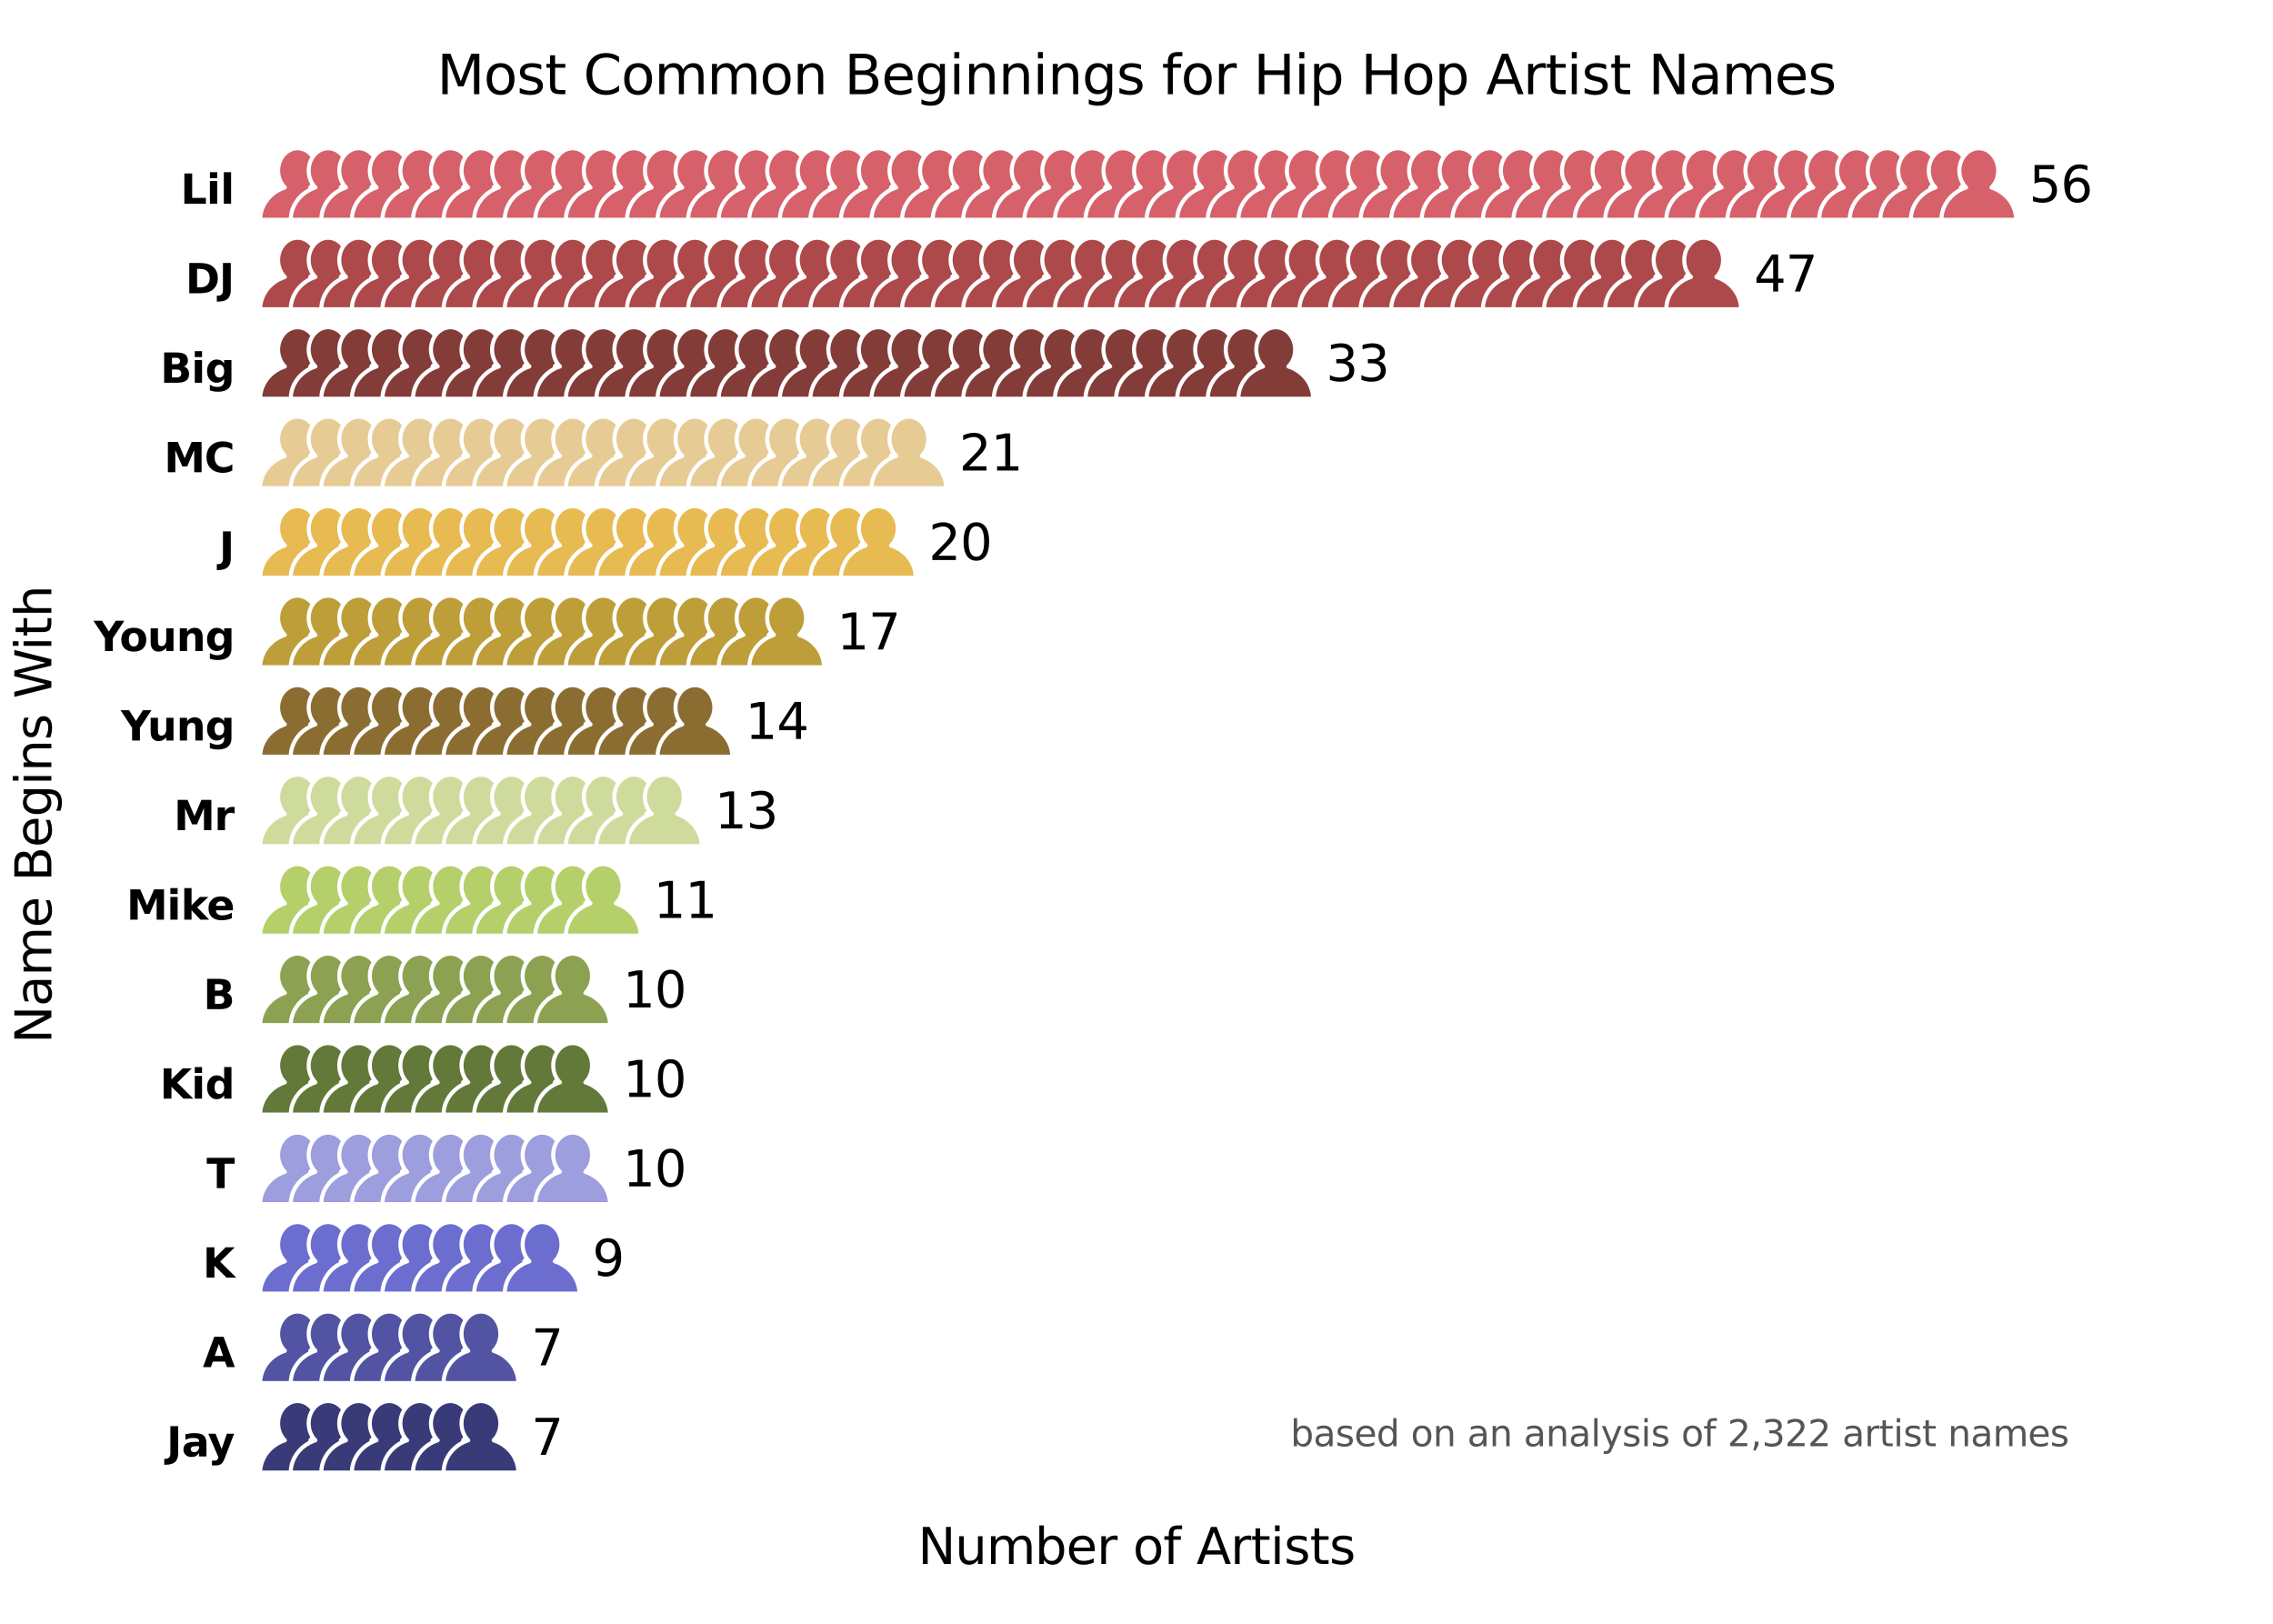 <?xml version="1.0" encoding="utf-8" standalone="no"?>
<!DOCTYPE svg PUBLIC "-//W3C//DTD SVG 1.1//EN"
  "http://www.w3.org/Graphics/SVG/1.1/DTD/svg11.dtd">
<svg height="360pt" version="1.1" viewBox="0 0 504 360" width="504pt" xmlns="http://www.w3.org/2000/svg" xmlns:xlink="http://www.w3.org/1999/xlink">
 <defs>
  <style type="text/css">*{stroke-linecap:butt;stroke-linejoin:round;}</style>
 </defs>
 <g id="figure_1">
  <g id="patch_1">
   <path d="M 0 360 
L 504 360 
L 504 0 
L 0 0 
z
" style="fill:#ffffff;"/>
  </g>
  <g id="axes_1">
   <g id="patch_2">
    <path d="M 55.44 334.4 
L 448.56 334.4 
L 448.56 26.88 
L 55.44 26.88 
z
" style="fill:#ffffff;"/>
   </g>
   <g id="PathCollection_1">
    <defs>
     <path d="M 0.367 -6.904 
L 0.367 -6.904 
C 1.509 -6.904 2.605 -6.381 3.413 -5.452 
C 4.22 -4.523 4.675 -3.262 4.675 -1.948 
L 4.675 -1.948 
C 4.674 -1.238 4.541 -0.536 4.284 0.11 
C 4.027 0.756 3.652 1.331 3.185 1.796 
L 3.185 1.796 
C 3.414 1.871 3.639 1.955 3.86 2.048 
C 4.081 2.141 4.297 2.243 4.508 2.353 
L 4.508 2.353 
C 5.767 3.021 6.813 3.982 7.54 5.139 
C 8.267 6.296 8.65 7.608 8.65 8.944 
L 0.367 8.944 
L -7.916 8.944 
L -7.916 8.944 
C -7.916 7.608 -7.533 6.296 -6.806 5.139 
C -6.079 3.982 -5.034 3.021 -3.775 2.353 
L -3.775 2.353 
C -3.563 2.242 -3.346 2.14 -3.125 2.047 
C -2.904 1.953 -2.678 1.869 -2.449 1.794 
L -2.449 1.794 
C -2.916 1.33 -3.291 0.755 -3.549 0.109 
C -3.806 -0.536 -3.94 -1.238 -3.941 -1.948 
L -3.941 -1.948 
C -3.941 -2.599 -3.83 -3.244 -3.613 -3.845 
C -3.397 -4.446 -3.079 -4.992 -2.679 -5.452 
C -2.279 -5.913 -1.804 -6.278 -1.282 -6.527 
C -0.759 -6.776 -0.199 -6.904 0.367 -6.904 
L 0.367 -6.904 
z
" id="mc90d76b912" style="stroke:#ffffff;stroke-width:0.9;"/>
    </defs>
    <g clip-path="url(#pd777d8b0db)">
     <use style="fill:#393b79;stroke:#ffffff;stroke-width:0.9;" x="65.607" xlink:href="#mc90d76b912" y="317.536"/>
     <use style="fill:#393b79;stroke:#ffffff;stroke-width:0.9;" x="72.385" xlink:href="#mc90d76b912" y="317.536"/>
     <use style="fill:#393b79;stroke:#ffffff;stroke-width:0.9;" x="79.163" xlink:href="#mc90d76b912" y="317.536"/>
     <use style="fill:#393b79;stroke:#ffffff;stroke-width:0.9;" x="85.941" xlink:href="#mc90d76b912" y="317.536"/>
     <use style="fill:#393b79;stroke:#ffffff;stroke-width:0.9;" x="92.719" xlink:href="#mc90d76b912" y="317.536"/>
     <use style="fill:#393b79;stroke:#ffffff;stroke-width:0.9;" x="99.497" xlink:href="#mc90d76b912" y="317.536"/>
     <use style="fill:#393b79;stroke:#ffffff;stroke-width:0.9;" x="106.274" xlink:href="#mc90d76b912" y="317.536"/>
    </g>
   </g>
   <g id="PathCollection_2">
    <defs>
     <path d="M 0.367 -6.904 
L 0.367 -6.904 
C 1.509 -6.904 2.605 -6.381 3.413 -5.452 
C 4.22 -4.523 4.675 -3.262 4.675 -1.948 
L 4.675 -1.948 
C 4.674 -1.238 4.541 -0.536 4.284 0.11 
C 4.027 0.756 3.652 1.331 3.185 1.796 
L 3.185 1.796 
C 3.414 1.871 3.639 1.955 3.86 2.048 
C 4.081 2.141 4.297 2.243 4.508 2.353 
L 4.508 2.353 
C 5.767 3.021 6.813 3.982 7.54 5.139 
C 8.267 6.296 8.65 7.608 8.65 8.944 
L 0.367 8.944 
L -7.916 8.944 
L -7.916 8.944 
C -7.916 7.608 -7.533 6.296 -6.806 5.139 
C -6.079 3.982 -5.034 3.021 -3.775 2.353 
L -3.775 2.353 
C -3.563 2.242 -3.346 2.14 -3.125 2.047 
C -2.904 1.953 -2.678 1.869 -2.449 1.794 
L -2.449 1.794 
C -2.916 1.33 -3.291 0.755 -3.549 0.109 
C -3.806 -0.536 -3.94 -1.238 -3.941 -1.948 
L -3.941 -1.948 
C -3.941 -2.599 -3.83 -3.244 -3.613 -3.845 
C -3.397 -4.446 -3.079 -4.992 -2.679 -5.452 
C -2.279 -5.913 -1.804 -6.278 -1.282 -6.527 
C -0.759 -6.776 -0.199 -6.904 0.367 -6.904 
L 0.367 -6.904 
z
" id="m02fb191684" style="stroke:#ffffff;stroke-width:0.9;"/>
    </defs>
    <g clip-path="url(#pd777d8b0db)">
     <use style="fill:#5254a3;stroke:#ffffff;stroke-width:0.9;" x="65.607" xlink:href="#m02fb191684" y="297.696"/>
     <use style="fill:#5254a3;stroke:#ffffff;stroke-width:0.9;" x="72.385" xlink:href="#m02fb191684" y="297.696"/>
     <use style="fill:#5254a3;stroke:#ffffff;stroke-width:0.9;" x="79.163" xlink:href="#m02fb191684" y="297.696"/>
     <use style="fill:#5254a3;stroke:#ffffff;stroke-width:0.9;" x="85.941" xlink:href="#m02fb191684" y="297.696"/>
     <use style="fill:#5254a3;stroke:#ffffff;stroke-width:0.9;" x="92.719" xlink:href="#m02fb191684" y="297.696"/>
     <use style="fill:#5254a3;stroke:#ffffff;stroke-width:0.9;" x="99.497" xlink:href="#m02fb191684" y="297.696"/>
     <use style="fill:#5254a3;stroke:#ffffff;stroke-width:0.9;" x="106.274" xlink:href="#m02fb191684" y="297.696"/>
    </g>
   </g>
   <g id="PathCollection_3">
    <defs>
     <path d="M 0.367 -6.904 
L 0.367 -6.904 
C 1.509 -6.904 2.605 -6.381 3.413 -5.452 
C 4.22 -4.523 4.675 -3.262 4.675 -1.948 
L 4.675 -1.948 
C 4.674 -1.238 4.541 -0.536 4.284 0.11 
C 4.027 0.756 3.652 1.331 3.185 1.796 
L 3.185 1.796 
C 3.414 1.871 3.639 1.955 3.86 2.048 
C 4.081 2.141 4.297 2.243 4.508 2.353 
L 4.508 2.353 
C 5.767 3.021 6.813 3.982 7.54 5.139 
C 8.267 6.296 8.65 7.608 8.65 8.944 
L 0.367 8.944 
L -7.916 8.944 
L -7.916 8.944 
C -7.916 7.608 -7.533 6.296 -6.806 5.139 
C -6.079 3.982 -5.034 3.021 -3.775 2.353 
L -3.775 2.353 
C -3.563 2.242 -3.346 2.14 -3.125 2.047 
C -2.904 1.953 -2.678 1.869 -2.449 1.794 
L -2.449 1.794 
C -2.916 1.33 -3.291 0.755 -3.549 0.109 
C -3.806 -0.536 -3.94 -1.238 -3.941 -1.948 
L -3.941 -1.948 
C -3.941 -2.599 -3.83 -3.244 -3.613 -3.845 
C -3.397 -4.446 -3.079 -4.992 -2.679 -5.452 
C -2.279 -5.913 -1.804 -6.278 -1.282 -6.527 
C -0.759 -6.776 -0.199 -6.904 0.367 -6.904 
L 0.367 -6.904 
z
" id="m1b4dcbca83" style="stroke:#ffffff;stroke-width:0.9;"/>
    </defs>
    <g clip-path="url(#pd777d8b0db)">
     <use style="fill:#6b6ecf;stroke:#ffffff;stroke-width:0.9;" x="65.607" xlink:href="#m1b4dcbca83" y="277.856"/>
     <use style="fill:#6b6ecf;stroke:#ffffff;stroke-width:0.9;" x="72.385" xlink:href="#m1b4dcbca83" y="277.856"/>
     <use style="fill:#6b6ecf;stroke:#ffffff;stroke-width:0.9;" x="79.163" xlink:href="#m1b4dcbca83" y="277.856"/>
     <use style="fill:#6b6ecf;stroke:#ffffff;stroke-width:0.9;" x="85.941" xlink:href="#m1b4dcbca83" y="277.856"/>
     <use style="fill:#6b6ecf;stroke:#ffffff;stroke-width:0.9;" x="92.719" xlink:href="#m1b4dcbca83" y="277.856"/>
     <use style="fill:#6b6ecf;stroke:#ffffff;stroke-width:0.9;" x="99.497" xlink:href="#m1b4dcbca83" y="277.856"/>
     <use style="fill:#6b6ecf;stroke:#ffffff;stroke-width:0.9;" x="106.274" xlink:href="#m1b4dcbca83" y="277.856"/>
     <use style="fill:#6b6ecf;stroke:#ffffff;stroke-width:0.9;" x="113.052" xlink:href="#m1b4dcbca83" y="277.856"/>
     <use style="fill:#6b6ecf;stroke:#ffffff;stroke-width:0.9;" x="119.83" xlink:href="#m1b4dcbca83" y="277.856"/>
    </g>
   </g>
   <g id="PathCollection_4">
    <defs>
     <path d="M 0.367 -6.904 
L 0.367 -6.904 
C 1.509 -6.904 2.605 -6.381 3.413 -5.452 
C 4.22 -4.523 4.675 -3.262 4.675 -1.948 
L 4.675 -1.948 
C 4.674 -1.238 4.541 -0.536 4.284 0.11 
C 4.027 0.756 3.652 1.331 3.185 1.796 
L 3.185 1.796 
C 3.414 1.871 3.639 1.955 3.86 2.048 
C 4.081 2.141 4.297 2.243 4.508 2.353 
L 4.508 2.353 
C 5.767 3.021 6.813 3.982 7.54 5.139 
C 8.267 6.296 8.65 7.608 8.65 8.944 
L 0.367 8.944 
L -7.916 8.944 
L -7.916 8.944 
C -7.916 7.608 -7.533 6.296 -6.806 5.139 
C -6.079 3.982 -5.034 3.021 -3.775 2.353 
L -3.775 2.353 
C -3.563 2.242 -3.346 2.14 -3.125 2.047 
C -2.904 1.953 -2.678 1.869 -2.449 1.794 
L -2.449 1.794 
C -2.916 1.33 -3.291 0.755 -3.549 0.109 
C -3.806 -0.536 -3.94 -1.238 -3.941 -1.948 
L -3.941 -1.948 
C -3.941 -2.599 -3.83 -3.244 -3.613 -3.845 
C -3.397 -4.446 -3.079 -4.992 -2.679 -5.452 
C -2.279 -5.913 -1.804 -6.278 -1.282 -6.527 
C -0.759 -6.776 -0.199 -6.904 0.367 -6.904 
L 0.367 -6.904 
z
" id="m247a355909" style="stroke:#ffffff;stroke-width:0.9;"/>
    </defs>
    <g clip-path="url(#pd777d8b0db)">
     <use style="fill:#9c9ede;stroke:#ffffff;stroke-width:0.9;" x="65.607" xlink:href="#m247a355909" y="258.016"/>
     <use style="fill:#9c9ede;stroke:#ffffff;stroke-width:0.9;" x="72.385" xlink:href="#m247a355909" y="258.016"/>
     <use style="fill:#9c9ede;stroke:#ffffff;stroke-width:0.9;" x="79.163" xlink:href="#m247a355909" y="258.016"/>
     <use style="fill:#9c9ede;stroke:#ffffff;stroke-width:0.9;" x="85.941" xlink:href="#m247a355909" y="258.016"/>
     <use style="fill:#9c9ede;stroke:#ffffff;stroke-width:0.9;" x="92.719" xlink:href="#m247a355909" y="258.016"/>
     <use style="fill:#9c9ede;stroke:#ffffff;stroke-width:0.9;" x="99.497" xlink:href="#m247a355909" y="258.016"/>
     <use style="fill:#9c9ede;stroke:#ffffff;stroke-width:0.9;" x="106.274" xlink:href="#m247a355909" y="258.016"/>
     <use style="fill:#9c9ede;stroke:#ffffff;stroke-width:0.9;" x="113.052" xlink:href="#m247a355909" y="258.016"/>
     <use style="fill:#9c9ede;stroke:#ffffff;stroke-width:0.9;" x="119.83" xlink:href="#m247a355909" y="258.016"/>
     <use style="fill:#9c9ede;stroke:#ffffff;stroke-width:0.9;" x="126.608" xlink:href="#m247a355909" y="258.016"/>
    </g>
   </g>
   <g id="PathCollection_5">
    <defs>
     <path d="M 0.367 -6.904 
L 0.367 -6.904 
C 1.509 -6.904 2.605 -6.381 3.413 -5.452 
C 4.22 -4.523 4.675 -3.262 4.675 -1.948 
L 4.675 -1.948 
C 4.674 -1.238 4.541 -0.536 4.284 0.11 
C 4.027 0.756 3.652 1.331 3.185 1.796 
L 3.185 1.796 
C 3.414 1.871 3.639 1.955 3.86 2.048 
C 4.081 2.141 4.297 2.243 4.508 2.353 
L 4.508 2.353 
C 5.767 3.021 6.813 3.982 7.54 5.139 
C 8.267 6.296 8.65 7.608 8.65 8.944 
L 0.367 8.944 
L -7.916 8.944 
L -7.916 8.944 
C -7.916 7.608 -7.533 6.296 -6.806 5.139 
C -6.079 3.982 -5.034 3.021 -3.775 2.353 
L -3.775 2.353 
C -3.563 2.242 -3.346 2.14 -3.125 2.047 
C -2.904 1.953 -2.678 1.869 -2.449 1.794 
L -2.449 1.794 
C -2.916 1.33 -3.291 0.755 -3.549 0.109 
C -3.806 -0.536 -3.94 -1.238 -3.941 -1.948 
L -3.941 -1.948 
C -3.941 -2.599 -3.83 -3.244 -3.613 -3.845 
C -3.397 -4.446 -3.079 -4.992 -2.679 -5.452 
C -2.279 -5.913 -1.804 -6.278 -1.282 -6.527 
C -0.759 -6.776 -0.199 -6.904 0.367 -6.904 
L 0.367 -6.904 
z
" id="m87751f1959" style="stroke:#ffffff;stroke-width:0.9;"/>
    </defs>
    <g clip-path="url(#pd777d8b0db)">
     <use style="fill:#637939;stroke:#ffffff;stroke-width:0.9;" x="65.607" xlink:href="#m87751f1959" y="238.176"/>
     <use style="fill:#637939;stroke:#ffffff;stroke-width:0.9;" x="72.385" xlink:href="#m87751f1959" y="238.176"/>
     <use style="fill:#637939;stroke:#ffffff;stroke-width:0.9;" x="79.163" xlink:href="#m87751f1959" y="238.176"/>
     <use style="fill:#637939;stroke:#ffffff;stroke-width:0.9;" x="85.941" xlink:href="#m87751f1959" y="238.176"/>
     <use style="fill:#637939;stroke:#ffffff;stroke-width:0.9;" x="92.719" xlink:href="#m87751f1959" y="238.176"/>
     <use style="fill:#637939;stroke:#ffffff;stroke-width:0.9;" x="99.497" xlink:href="#m87751f1959" y="238.176"/>
     <use style="fill:#637939;stroke:#ffffff;stroke-width:0.9;" x="106.274" xlink:href="#m87751f1959" y="238.176"/>
     <use style="fill:#637939;stroke:#ffffff;stroke-width:0.9;" x="113.052" xlink:href="#m87751f1959" y="238.176"/>
     <use style="fill:#637939;stroke:#ffffff;stroke-width:0.9;" x="119.83" xlink:href="#m87751f1959" y="238.176"/>
     <use style="fill:#637939;stroke:#ffffff;stroke-width:0.9;" x="126.608" xlink:href="#m87751f1959" y="238.176"/>
    </g>
   </g>
   <g id="PathCollection_6">
    <defs>
     <path d="M 0.367 -6.904 
L 0.367 -6.904 
C 1.509 -6.904 2.605 -6.381 3.413 -5.452 
C 4.22 -4.523 4.675 -3.262 4.675 -1.948 
L 4.675 -1.948 
C 4.674 -1.238 4.541 -0.536 4.284 0.11 
C 4.027 0.756 3.652 1.331 3.185 1.796 
L 3.185 1.796 
C 3.414 1.871 3.639 1.955 3.86 2.048 
C 4.081 2.141 4.297 2.243 4.508 2.353 
L 4.508 2.353 
C 5.767 3.021 6.813 3.982 7.54 5.139 
C 8.267 6.296 8.65 7.608 8.65 8.944 
L 0.367 8.944 
L -7.916 8.944 
L -7.916 8.944 
C -7.916 7.608 -7.533 6.296 -6.806 5.139 
C -6.079 3.982 -5.034 3.021 -3.775 2.353 
L -3.775 2.353 
C -3.563 2.242 -3.346 2.14 -3.125 2.047 
C -2.904 1.953 -2.678 1.869 -2.449 1.794 
L -2.449 1.794 
C -2.916 1.33 -3.291 0.755 -3.549 0.109 
C -3.806 -0.536 -3.94 -1.238 -3.941 -1.948 
L -3.941 -1.948 
C -3.941 -2.599 -3.83 -3.244 -3.613 -3.845 
C -3.397 -4.446 -3.079 -4.992 -2.679 -5.452 
C -2.279 -5.913 -1.804 -6.278 -1.282 -6.527 
C -0.759 -6.776 -0.199 -6.904 0.367 -6.904 
L 0.367 -6.904 
z
" id="me3a644c159" style="stroke:#ffffff;stroke-width:0.9;"/>
    </defs>
    <g clip-path="url(#pd777d8b0db)">
     <use style="fill:#8ca252;stroke:#ffffff;stroke-width:0.9;" x="65.607" xlink:href="#me3a644c159" y="218.336"/>
     <use style="fill:#8ca252;stroke:#ffffff;stroke-width:0.9;" x="72.385" xlink:href="#me3a644c159" y="218.336"/>
     <use style="fill:#8ca252;stroke:#ffffff;stroke-width:0.9;" x="79.163" xlink:href="#me3a644c159" y="218.336"/>
     <use style="fill:#8ca252;stroke:#ffffff;stroke-width:0.9;" x="85.941" xlink:href="#me3a644c159" y="218.336"/>
     <use style="fill:#8ca252;stroke:#ffffff;stroke-width:0.9;" x="92.719" xlink:href="#me3a644c159" y="218.336"/>
     <use style="fill:#8ca252;stroke:#ffffff;stroke-width:0.9;" x="99.497" xlink:href="#me3a644c159" y="218.336"/>
     <use style="fill:#8ca252;stroke:#ffffff;stroke-width:0.9;" x="106.274" xlink:href="#me3a644c159" y="218.336"/>
     <use style="fill:#8ca252;stroke:#ffffff;stroke-width:0.9;" x="113.052" xlink:href="#me3a644c159" y="218.336"/>
     <use style="fill:#8ca252;stroke:#ffffff;stroke-width:0.9;" x="119.83" xlink:href="#me3a644c159" y="218.336"/>
     <use style="fill:#8ca252;stroke:#ffffff;stroke-width:0.9;" x="126.608" xlink:href="#me3a644c159" y="218.336"/>
    </g>
   </g>
   <g id="PathCollection_7">
    <defs>
     <path d="M 0.367 -6.904 
L 0.367 -6.904 
C 1.509 -6.904 2.605 -6.381 3.413 -5.452 
C 4.22 -4.523 4.675 -3.262 4.675 -1.948 
L 4.675 -1.948 
C 4.674 -1.238 4.541 -0.536 4.284 0.11 
C 4.027 0.756 3.652 1.331 3.185 1.796 
L 3.185 1.796 
C 3.414 1.871 3.639 1.955 3.86 2.048 
C 4.081 2.141 4.297 2.243 4.508 2.353 
L 4.508 2.353 
C 5.767 3.021 6.813 3.982 7.54 5.139 
C 8.267 6.296 8.65 7.608 8.65 8.944 
L 0.367 8.944 
L -7.916 8.944 
L -7.916 8.944 
C -7.916 7.608 -7.533 6.296 -6.806 5.139 
C -6.079 3.982 -5.034 3.021 -3.775 2.353 
L -3.775 2.353 
C -3.563 2.242 -3.346 2.14 -3.125 2.047 
C -2.904 1.953 -2.678 1.869 -2.449 1.794 
L -2.449 1.794 
C -2.916 1.33 -3.291 0.755 -3.549 0.109 
C -3.806 -0.536 -3.94 -1.238 -3.941 -1.948 
L -3.941 -1.948 
C -3.941 -2.599 -3.83 -3.244 -3.613 -3.845 
C -3.397 -4.446 -3.079 -4.992 -2.679 -5.452 
C -2.279 -5.913 -1.804 -6.278 -1.282 -6.527 
C -0.759 -6.776 -0.199 -6.904 0.367 -6.904 
L 0.367 -6.904 
z
" id="m02a8ee6303" style="stroke:#ffffff;stroke-width:0.9;"/>
    </defs>
    <g clip-path="url(#pd777d8b0db)">
     <use style="fill:#b5cf6b;stroke:#ffffff;stroke-width:0.9;" x="65.607" xlink:href="#m02a8ee6303" y="198.496"/>
     <use style="fill:#b5cf6b;stroke:#ffffff;stroke-width:0.9;" x="72.385" xlink:href="#m02a8ee6303" y="198.496"/>
     <use style="fill:#b5cf6b;stroke:#ffffff;stroke-width:0.9;" x="79.163" xlink:href="#m02a8ee6303" y="198.496"/>
     <use style="fill:#b5cf6b;stroke:#ffffff;stroke-width:0.9;" x="85.941" xlink:href="#m02a8ee6303" y="198.496"/>
     <use style="fill:#b5cf6b;stroke:#ffffff;stroke-width:0.9;" x="92.719" xlink:href="#m02a8ee6303" y="198.496"/>
     <use style="fill:#b5cf6b;stroke:#ffffff;stroke-width:0.9;" x="99.497" xlink:href="#m02a8ee6303" y="198.496"/>
     <use style="fill:#b5cf6b;stroke:#ffffff;stroke-width:0.9;" x="106.274" xlink:href="#m02a8ee6303" y="198.496"/>
     <use style="fill:#b5cf6b;stroke:#ffffff;stroke-width:0.9;" x="113.052" xlink:href="#m02a8ee6303" y="198.496"/>
     <use style="fill:#b5cf6b;stroke:#ffffff;stroke-width:0.9;" x="119.83" xlink:href="#m02a8ee6303" y="198.496"/>
     <use style="fill:#b5cf6b;stroke:#ffffff;stroke-width:0.9;" x="126.608" xlink:href="#m02a8ee6303" y="198.496"/>
     <use style="fill:#b5cf6b;stroke:#ffffff;stroke-width:0.9;" x="133.386" xlink:href="#m02a8ee6303" y="198.496"/>
    </g>
   </g>
   <g id="PathCollection_8">
    <defs>
     <path d="M 0.367 -6.904 
L 0.367 -6.904 
C 1.509 -6.904 2.605 -6.381 3.413 -5.452 
C 4.22 -4.523 4.675 -3.262 4.675 -1.948 
L 4.675 -1.948 
C 4.674 -1.238 4.541 -0.536 4.284 0.11 
C 4.027 0.756 3.652 1.331 3.185 1.796 
L 3.185 1.796 
C 3.414 1.871 3.639 1.955 3.86 2.048 
C 4.081 2.141 4.297 2.243 4.508 2.353 
L 4.508 2.353 
C 5.767 3.021 6.813 3.982 7.54 5.139 
C 8.267 6.296 8.65 7.608 8.65 8.944 
L 0.367 8.944 
L -7.916 8.944 
L -7.916 8.944 
C -7.916 7.608 -7.533 6.296 -6.806 5.139 
C -6.079 3.982 -5.034 3.021 -3.775 2.353 
L -3.775 2.353 
C -3.563 2.242 -3.346 2.14 -3.125 2.047 
C -2.904 1.953 -2.678 1.869 -2.449 1.794 
L -2.449 1.794 
C -2.916 1.33 -3.291 0.755 -3.549 0.109 
C -3.806 -0.536 -3.94 -1.238 -3.941 -1.948 
L -3.941 -1.948 
C -3.941 -2.599 -3.83 -3.244 -3.613 -3.845 
C -3.397 -4.446 -3.079 -4.992 -2.679 -5.452 
C -2.279 -5.913 -1.804 -6.278 -1.282 -6.527 
C -0.759 -6.776 -0.199 -6.904 0.367 -6.904 
L 0.367 -6.904 
z
" id="mf57768ad46" style="stroke:#ffffff;stroke-width:0.9;"/>
    </defs>
    <g clip-path="url(#pd777d8b0db)">
     <use style="fill:#cedb9c;stroke:#ffffff;stroke-width:0.9;" x="65.607" xlink:href="#mf57768ad46" y="178.656"/>
     <use style="fill:#cedb9c;stroke:#ffffff;stroke-width:0.9;" x="72.385" xlink:href="#mf57768ad46" y="178.656"/>
     <use style="fill:#cedb9c;stroke:#ffffff;stroke-width:0.9;" x="79.163" xlink:href="#mf57768ad46" y="178.656"/>
     <use style="fill:#cedb9c;stroke:#ffffff;stroke-width:0.9;" x="85.941" xlink:href="#mf57768ad46" y="178.656"/>
     <use style="fill:#cedb9c;stroke:#ffffff;stroke-width:0.9;" x="92.719" xlink:href="#mf57768ad46" y="178.656"/>
     <use style="fill:#cedb9c;stroke:#ffffff;stroke-width:0.9;" x="99.497" xlink:href="#mf57768ad46" y="178.656"/>
     <use style="fill:#cedb9c;stroke:#ffffff;stroke-width:0.9;" x="106.274" xlink:href="#mf57768ad46" y="178.656"/>
     <use style="fill:#cedb9c;stroke:#ffffff;stroke-width:0.9;" x="113.052" xlink:href="#mf57768ad46" y="178.656"/>
     <use style="fill:#cedb9c;stroke:#ffffff;stroke-width:0.9;" x="119.83" xlink:href="#mf57768ad46" y="178.656"/>
     <use style="fill:#cedb9c;stroke:#ffffff;stroke-width:0.9;" x="126.608" xlink:href="#mf57768ad46" y="178.656"/>
     <use style="fill:#cedb9c;stroke:#ffffff;stroke-width:0.9;" x="133.386" xlink:href="#mf57768ad46" y="178.656"/>
     <use style="fill:#cedb9c;stroke:#ffffff;stroke-width:0.9;" x="140.164" xlink:href="#mf57768ad46" y="178.656"/>
     <use style="fill:#cedb9c;stroke:#ffffff;stroke-width:0.9;" x="146.942" xlink:href="#mf57768ad46" y="178.656"/>
    </g>
   </g>
   <g id="PathCollection_9">
    <defs>
     <path d="M 0.367 -6.904 
L 0.367 -6.904 
C 1.509 -6.904 2.605 -6.381 3.413 -5.452 
C 4.22 -4.523 4.675 -3.262 4.675 -1.948 
L 4.675 -1.948 
C 4.674 -1.238 4.541 -0.536 4.284 0.11 
C 4.027 0.756 3.652 1.331 3.185 1.796 
L 3.185 1.796 
C 3.414 1.871 3.639 1.955 3.86 2.048 
C 4.081 2.141 4.297 2.243 4.508 2.353 
L 4.508 2.353 
C 5.767 3.021 6.813 3.982 7.54 5.139 
C 8.267 6.296 8.65 7.608 8.65 8.944 
L 0.367 8.944 
L -7.916 8.944 
L -7.916 8.944 
C -7.916 7.608 -7.533 6.296 -6.806 5.139 
C -6.079 3.982 -5.034 3.021 -3.775 2.353 
L -3.775 2.353 
C -3.563 2.242 -3.346 2.14 -3.125 2.047 
C -2.904 1.953 -2.678 1.869 -2.449 1.794 
L -2.449 1.794 
C -2.916 1.33 -3.291 0.755 -3.549 0.109 
C -3.806 -0.536 -3.94 -1.238 -3.941 -1.948 
L -3.941 -1.948 
C -3.941 -2.599 -3.83 -3.244 -3.613 -3.845 
C -3.397 -4.446 -3.079 -4.992 -2.679 -5.452 
C -2.279 -5.913 -1.804 -6.278 -1.282 -6.527 
C -0.759 -6.776 -0.199 -6.904 0.367 -6.904 
L 0.367 -6.904 
z
" id="m5018737e5c" style="stroke:#ffffff;stroke-width:0.9;"/>
    </defs>
    <g clip-path="url(#pd777d8b0db)">
     <use style="fill:#8c6d31;stroke:#ffffff;stroke-width:0.9;" x="65.607" xlink:href="#m5018737e5c" y="158.816"/>
     <use style="fill:#8c6d31;stroke:#ffffff;stroke-width:0.9;" x="72.385" xlink:href="#m5018737e5c" y="158.816"/>
     <use style="fill:#8c6d31;stroke:#ffffff;stroke-width:0.9;" x="79.163" xlink:href="#m5018737e5c" y="158.816"/>
     <use style="fill:#8c6d31;stroke:#ffffff;stroke-width:0.9;" x="85.941" xlink:href="#m5018737e5c" y="158.816"/>
     <use style="fill:#8c6d31;stroke:#ffffff;stroke-width:0.9;" x="92.719" xlink:href="#m5018737e5c" y="158.816"/>
     <use style="fill:#8c6d31;stroke:#ffffff;stroke-width:0.9;" x="99.497" xlink:href="#m5018737e5c" y="158.816"/>
     <use style="fill:#8c6d31;stroke:#ffffff;stroke-width:0.9;" x="106.274" xlink:href="#m5018737e5c" y="158.816"/>
     <use style="fill:#8c6d31;stroke:#ffffff;stroke-width:0.9;" x="113.052" xlink:href="#m5018737e5c" y="158.816"/>
     <use style="fill:#8c6d31;stroke:#ffffff;stroke-width:0.9;" x="119.83" xlink:href="#m5018737e5c" y="158.816"/>
     <use style="fill:#8c6d31;stroke:#ffffff;stroke-width:0.9;" x="126.608" xlink:href="#m5018737e5c" y="158.816"/>
     <use style="fill:#8c6d31;stroke:#ffffff;stroke-width:0.9;" x="133.386" xlink:href="#m5018737e5c" y="158.816"/>
     <use style="fill:#8c6d31;stroke:#ffffff;stroke-width:0.9;" x="140.164" xlink:href="#m5018737e5c" y="158.816"/>
     <use style="fill:#8c6d31;stroke:#ffffff;stroke-width:0.9;" x="146.942" xlink:href="#m5018737e5c" y="158.816"/>
     <use style="fill:#8c6d31;stroke:#ffffff;stroke-width:0.9;" x="153.72" xlink:href="#m5018737e5c" y="158.816"/>
    </g>
   </g>
   <g id="PathCollection_10">
    <defs>
     <path d="M 0.367 -6.904 
L 0.367 -6.904 
C 1.509 -6.904 2.605 -6.381 3.413 -5.452 
C 4.22 -4.523 4.675 -3.262 4.675 -1.948 
L 4.675 -1.948 
C 4.674 -1.238 4.541 -0.536 4.284 0.11 
C 4.027 0.756 3.652 1.331 3.185 1.796 
L 3.185 1.796 
C 3.414 1.871 3.639 1.955 3.86 2.048 
C 4.081 2.141 4.297 2.243 4.508 2.353 
L 4.508 2.353 
C 5.767 3.021 6.813 3.982 7.54 5.139 
C 8.267 6.296 8.65 7.608 8.65 8.944 
L 0.367 8.944 
L -7.916 8.944 
L -7.916 8.944 
C -7.916 7.608 -7.533 6.296 -6.806 5.139 
C -6.079 3.982 -5.034 3.021 -3.775 2.353 
L -3.775 2.353 
C -3.563 2.242 -3.346 2.14 -3.125 2.047 
C -2.904 1.953 -2.678 1.869 -2.449 1.794 
L -2.449 1.794 
C -2.916 1.33 -3.291 0.755 -3.549 0.109 
C -3.806 -0.536 -3.94 -1.238 -3.941 -1.948 
L -3.941 -1.948 
C -3.941 -2.599 -3.83 -3.244 -3.613 -3.845 
C -3.397 -4.446 -3.079 -4.992 -2.679 -5.452 
C -2.279 -5.913 -1.804 -6.278 -1.282 -6.527 
C -0.759 -6.776 -0.199 -6.904 0.367 -6.904 
L 0.367 -6.904 
z
" id="m5246b39404" style="stroke:#ffffff;stroke-width:0.9;"/>
    </defs>
    <g clip-path="url(#pd777d8b0db)">
     <use style="fill:#bd9e39;stroke:#ffffff;stroke-width:0.9;" x="65.607" xlink:href="#m5246b39404" y="138.976"/>
     <use style="fill:#bd9e39;stroke:#ffffff;stroke-width:0.9;" x="72.385" xlink:href="#m5246b39404" y="138.976"/>
     <use style="fill:#bd9e39;stroke:#ffffff;stroke-width:0.9;" x="79.163" xlink:href="#m5246b39404" y="138.976"/>
     <use style="fill:#bd9e39;stroke:#ffffff;stroke-width:0.9;" x="85.941" xlink:href="#m5246b39404" y="138.976"/>
     <use style="fill:#bd9e39;stroke:#ffffff;stroke-width:0.9;" x="92.719" xlink:href="#m5246b39404" y="138.976"/>
     <use style="fill:#bd9e39;stroke:#ffffff;stroke-width:0.9;" x="99.497" xlink:href="#m5246b39404" y="138.976"/>
     <use style="fill:#bd9e39;stroke:#ffffff;stroke-width:0.9;" x="106.274" xlink:href="#m5246b39404" y="138.976"/>
     <use style="fill:#bd9e39;stroke:#ffffff;stroke-width:0.9;" x="113.052" xlink:href="#m5246b39404" y="138.976"/>
     <use style="fill:#bd9e39;stroke:#ffffff;stroke-width:0.9;" x="119.83" xlink:href="#m5246b39404" y="138.976"/>
     <use style="fill:#bd9e39;stroke:#ffffff;stroke-width:0.9;" x="126.608" xlink:href="#m5246b39404" y="138.976"/>
     <use style="fill:#bd9e39;stroke:#ffffff;stroke-width:0.9;" x="133.386" xlink:href="#m5246b39404" y="138.976"/>
     <use style="fill:#bd9e39;stroke:#ffffff;stroke-width:0.9;" x="140.164" xlink:href="#m5246b39404" y="138.976"/>
     <use style="fill:#bd9e39;stroke:#ffffff;stroke-width:0.9;" x="146.942" xlink:href="#m5246b39404" y="138.976"/>
     <use style="fill:#bd9e39;stroke:#ffffff;stroke-width:0.9;" x="153.72" xlink:href="#m5246b39404" y="138.976"/>
     <use style="fill:#bd9e39;stroke:#ffffff;stroke-width:0.9;" x="160.498" xlink:href="#m5246b39404" y="138.976"/>
     <use style="fill:#bd9e39;stroke:#ffffff;stroke-width:0.9;" x="167.276" xlink:href="#m5246b39404" y="138.976"/>
     <use style="fill:#bd9e39;stroke:#ffffff;stroke-width:0.9;" x="174.054" xlink:href="#m5246b39404" y="138.976"/>
    </g>
   </g>
   <g id="PathCollection_11">
    <defs>
     <path d="M 0.367 -6.904 
L 0.367 -6.904 
C 1.509 -6.904 2.605 -6.381 3.413 -5.452 
C 4.22 -4.523 4.675 -3.262 4.675 -1.948 
L 4.675 -1.948 
C 4.674 -1.238 4.541 -0.536 4.284 0.11 
C 4.027 0.756 3.652 1.331 3.185 1.796 
L 3.185 1.796 
C 3.414 1.871 3.639 1.955 3.86 2.048 
C 4.081 2.141 4.297 2.243 4.508 2.353 
L 4.508 2.353 
C 5.767 3.021 6.813 3.982 7.54 5.139 
C 8.267 6.296 8.65 7.608 8.65 8.944 
L 0.367 8.944 
L -7.916 8.944 
L -7.916 8.944 
C -7.916 7.608 -7.533 6.296 -6.806 5.139 
C -6.079 3.982 -5.034 3.021 -3.775 2.353 
L -3.775 2.353 
C -3.563 2.242 -3.346 2.14 -3.125 2.047 
C -2.904 1.953 -2.678 1.869 -2.449 1.794 
L -2.449 1.794 
C -2.916 1.33 -3.291 0.755 -3.549 0.109 
C -3.806 -0.536 -3.94 -1.238 -3.941 -1.948 
L -3.941 -1.948 
C -3.941 -2.599 -3.83 -3.244 -3.613 -3.845 
C -3.397 -4.446 -3.079 -4.992 -2.679 -5.452 
C -2.279 -5.913 -1.804 -6.278 -1.282 -6.527 
C -0.759 -6.776 -0.199 -6.904 0.367 -6.904 
L 0.367 -6.904 
z
" id="m72fadc00e8" style="stroke:#ffffff;stroke-width:0.9;"/>
    </defs>
    <g clip-path="url(#pd777d8b0db)">
     <use style="fill:#e7ba52;stroke:#ffffff;stroke-width:0.9;" x="65.607" xlink:href="#m72fadc00e8" y="119.136"/>
     <use style="fill:#e7ba52;stroke:#ffffff;stroke-width:0.9;" x="72.385" xlink:href="#m72fadc00e8" y="119.136"/>
     <use style="fill:#e7ba52;stroke:#ffffff;stroke-width:0.9;" x="79.163" xlink:href="#m72fadc00e8" y="119.136"/>
     <use style="fill:#e7ba52;stroke:#ffffff;stroke-width:0.9;" x="85.941" xlink:href="#m72fadc00e8" y="119.136"/>
     <use style="fill:#e7ba52;stroke:#ffffff;stroke-width:0.9;" x="92.719" xlink:href="#m72fadc00e8" y="119.136"/>
     <use style="fill:#e7ba52;stroke:#ffffff;stroke-width:0.9;" x="99.497" xlink:href="#m72fadc00e8" y="119.136"/>
     <use style="fill:#e7ba52;stroke:#ffffff;stroke-width:0.9;" x="106.274" xlink:href="#m72fadc00e8" y="119.136"/>
     <use style="fill:#e7ba52;stroke:#ffffff;stroke-width:0.9;" x="113.052" xlink:href="#m72fadc00e8" y="119.136"/>
     <use style="fill:#e7ba52;stroke:#ffffff;stroke-width:0.9;" x="119.83" xlink:href="#m72fadc00e8" y="119.136"/>
     <use style="fill:#e7ba52;stroke:#ffffff;stroke-width:0.9;" x="126.608" xlink:href="#m72fadc00e8" y="119.136"/>
     <use style="fill:#e7ba52;stroke:#ffffff;stroke-width:0.9;" x="133.386" xlink:href="#m72fadc00e8" y="119.136"/>
     <use style="fill:#e7ba52;stroke:#ffffff;stroke-width:0.9;" x="140.164" xlink:href="#m72fadc00e8" y="119.136"/>
     <use style="fill:#e7ba52;stroke:#ffffff;stroke-width:0.9;" x="146.942" xlink:href="#m72fadc00e8" y="119.136"/>
     <use style="fill:#e7ba52;stroke:#ffffff;stroke-width:0.9;" x="153.72" xlink:href="#m72fadc00e8" y="119.136"/>
     <use style="fill:#e7ba52;stroke:#ffffff;stroke-width:0.9;" x="160.498" xlink:href="#m72fadc00e8" y="119.136"/>
     <use style="fill:#e7ba52;stroke:#ffffff;stroke-width:0.9;" x="167.276" xlink:href="#m72fadc00e8" y="119.136"/>
     <use style="fill:#e7ba52;stroke:#ffffff;stroke-width:0.9;" x="174.054" xlink:href="#m72fadc00e8" y="119.136"/>
     <use style="fill:#e7ba52;stroke:#ffffff;stroke-width:0.9;" x="180.832" xlink:href="#m72fadc00e8" y="119.136"/>
     <use style="fill:#e7ba52;stroke:#ffffff;stroke-width:0.9;" x="187.61" xlink:href="#m72fadc00e8" y="119.136"/>
     <use style="fill:#e7ba52;stroke:#ffffff;stroke-width:0.9;" x="194.388" xlink:href="#m72fadc00e8" y="119.136"/>
    </g>
   </g>
   <g id="PathCollection_12">
    <defs>
     <path d="M 0.367 -6.904 
L 0.367 -6.904 
C 1.509 -6.904 2.605 -6.381 3.413 -5.452 
C 4.22 -4.523 4.675 -3.262 4.675 -1.948 
L 4.675 -1.948 
C 4.674 -1.238 4.541 -0.536 4.284 0.11 
C 4.027 0.756 3.652 1.331 3.185 1.796 
L 3.185 1.796 
C 3.414 1.871 3.639 1.955 3.86 2.048 
C 4.081 2.141 4.297 2.243 4.508 2.353 
L 4.508 2.353 
C 5.767 3.021 6.813 3.982 7.54 5.139 
C 8.267 6.296 8.65 7.608 8.65 8.944 
L 0.367 8.944 
L -7.916 8.944 
L -7.916 8.944 
C -7.916 7.608 -7.533 6.296 -6.806 5.139 
C -6.079 3.982 -5.034 3.021 -3.775 2.353 
L -3.775 2.353 
C -3.563 2.242 -3.346 2.14 -3.125 2.047 
C -2.904 1.953 -2.678 1.869 -2.449 1.794 
L -2.449 1.794 
C -2.916 1.33 -3.291 0.755 -3.549 0.109 
C -3.806 -0.536 -3.94 -1.238 -3.941 -1.948 
L -3.941 -1.948 
C -3.941 -2.599 -3.83 -3.244 -3.613 -3.845 
C -3.397 -4.446 -3.079 -4.992 -2.679 -5.452 
C -2.279 -5.913 -1.804 -6.278 -1.282 -6.527 
C -0.759 -6.776 -0.199 -6.904 0.367 -6.904 
L 0.367 -6.904 
z
" id="m6522ab23ff" style="stroke:#ffffff;stroke-width:0.9;"/>
    </defs>
    <g clip-path="url(#pd777d8b0db)">
     <use style="fill:#e7cb94;stroke:#ffffff;stroke-width:0.9;" x="65.607" xlink:href="#m6522ab23ff" y="99.296"/>
     <use style="fill:#e7cb94;stroke:#ffffff;stroke-width:0.9;" x="72.385" xlink:href="#m6522ab23ff" y="99.296"/>
     <use style="fill:#e7cb94;stroke:#ffffff;stroke-width:0.9;" x="79.163" xlink:href="#m6522ab23ff" y="99.296"/>
     <use style="fill:#e7cb94;stroke:#ffffff;stroke-width:0.9;" x="85.941" xlink:href="#m6522ab23ff" y="99.296"/>
     <use style="fill:#e7cb94;stroke:#ffffff;stroke-width:0.9;" x="92.719" xlink:href="#m6522ab23ff" y="99.296"/>
     <use style="fill:#e7cb94;stroke:#ffffff;stroke-width:0.9;" x="99.497" xlink:href="#m6522ab23ff" y="99.296"/>
     <use style="fill:#e7cb94;stroke:#ffffff;stroke-width:0.9;" x="106.274" xlink:href="#m6522ab23ff" y="99.296"/>
     <use style="fill:#e7cb94;stroke:#ffffff;stroke-width:0.9;" x="113.052" xlink:href="#m6522ab23ff" y="99.296"/>
     <use style="fill:#e7cb94;stroke:#ffffff;stroke-width:0.9;" x="119.83" xlink:href="#m6522ab23ff" y="99.296"/>
     <use style="fill:#e7cb94;stroke:#ffffff;stroke-width:0.9;" x="126.608" xlink:href="#m6522ab23ff" y="99.296"/>
     <use style="fill:#e7cb94;stroke:#ffffff;stroke-width:0.9;" x="133.386" xlink:href="#m6522ab23ff" y="99.296"/>
     <use style="fill:#e7cb94;stroke:#ffffff;stroke-width:0.9;" x="140.164" xlink:href="#m6522ab23ff" y="99.296"/>
     <use style="fill:#e7cb94;stroke:#ffffff;stroke-width:0.9;" x="146.942" xlink:href="#m6522ab23ff" y="99.296"/>
     <use style="fill:#e7cb94;stroke:#ffffff;stroke-width:0.9;" x="153.72" xlink:href="#m6522ab23ff" y="99.296"/>
     <use style="fill:#e7cb94;stroke:#ffffff;stroke-width:0.9;" x="160.498" xlink:href="#m6522ab23ff" y="99.296"/>
     <use style="fill:#e7cb94;stroke:#ffffff;stroke-width:0.9;" x="167.276" xlink:href="#m6522ab23ff" y="99.296"/>
     <use style="fill:#e7cb94;stroke:#ffffff;stroke-width:0.9;" x="174.054" xlink:href="#m6522ab23ff" y="99.296"/>
     <use style="fill:#e7cb94;stroke:#ffffff;stroke-width:0.9;" x="180.832" xlink:href="#m6522ab23ff" y="99.296"/>
     <use style="fill:#e7cb94;stroke:#ffffff;stroke-width:0.9;" x="187.61" xlink:href="#m6522ab23ff" y="99.296"/>
     <use style="fill:#e7cb94;stroke:#ffffff;stroke-width:0.9;" x="194.388" xlink:href="#m6522ab23ff" y="99.296"/>
     <use style="fill:#e7cb94;stroke:#ffffff;stroke-width:0.9;" x="201.166" xlink:href="#m6522ab23ff" y="99.296"/>
    </g>
   </g>
   <g id="PathCollection_13">
    <defs>
     <path d="M 0.367 -6.904 
L 0.367 -6.904 
C 1.509 -6.904 2.605 -6.381 3.413 -5.452 
C 4.22 -4.523 4.675 -3.262 4.675 -1.948 
L 4.675 -1.948 
C 4.674 -1.238 4.541 -0.536 4.284 0.11 
C 4.027 0.756 3.652 1.331 3.185 1.796 
L 3.185 1.796 
C 3.414 1.871 3.639 1.955 3.86 2.048 
C 4.081 2.141 4.297 2.243 4.508 2.353 
L 4.508 2.353 
C 5.767 3.021 6.813 3.982 7.54 5.139 
C 8.267 6.296 8.65 7.608 8.65 8.944 
L 0.367 8.944 
L -7.916 8.944 
L -7.916 8.944 
C -7.916 7.608 -7.533 6.296 -6.806 5.139 
C -6.079 3.982 -5.034 3.021 -3.775 2.353 
L -3.775 2.353 
C -3.563 2.242 -3.346 2.14 -3.125 2.047 
C -2.904 1.953 -2.678 1.869 -2.449 1.794 
L -2.449 1.794 
C -2.916 1.33 -3.291 0.755 -3.549 0.109 
C -3.806 -0.536 -3.94 -1.238 -3.941 -1.948 
L -3.941 -1.948 
C -3.941 -2.599 -3.83 -3.244 -3.613 -3.845 
C -3.397 -4.446 -3.079 -4.992 -2.679 -5.452 
C -2.279 -5.913 -1.804 -6.278 -1.282 -6.527 
C -0.759 -6.776 -0.199 -6.904 0.367 -6.904 
L 0.367 -6.904 
z
" id="mfd375fbc19" style="stroke:#ffffff;stroke-width:0.9;"/>
    </defs>
    <g clip-path="url(#pd777d8b0db)">
     <use style="fill:#843c39;stroke:#ffffff;stroke-width:0.9;" x="65.607" xlink:href="#mfd375fbc19" y="79.456"/>
     <use style="fill:#843c39;stroke:#ffffff;stroke-width:0.9;" x="72.385" xlink:href="#mfd375fbc19" y="79.456"/>
     <use style="fill:#843c39;stroke:#ffffff;stroke-width:0.9;" x="79.163" xlink:href="#mfd375fbc19" y="79.456"/>
     <use style="fill:#843c39;stroke:#ffffff;stroke-width:0.9;" x="85.941" xlink:href="#mfd375fbc19" y="79.456"/>
     <use style="fill:#843c39;stroke:#ffffff;stroke-width:0.9;" x="92.719" xlink:href="#mfd375fbc19" y="79.456"/>
     <use style="fill:#843c39;stroke:#ffffff;stroke-width:0.9;" x="99.497" xlink:href="#mfd375fbc19" y="79.456"/>
     <use style="fill:#843c39;stroke:#ffffff;stroke-width:0.9;" x="106.274" xlink:href="#mfd375fbc19" y="79.456"/>
     <use style="fill:#843c39;stroke:#ffffff;stroke-width:0.9;" x="113.052" xlink:href="#mfd375fbc19" y="79.456"/>
     <use style="fill:#843c39;stroke:#ffffff;stroke-width:0.9;" x="119.83" xlink:href="#mfd375fbc19" y="79.456"/>
     <use style="fill:#843c39;stroke:#ffffff;stroke-width:0.9;" x="126.608" xlink:href="#mfd375fbc19" y="79.456"/>
     <use style="fill:#843c39;stroke:#ffffff;stroke-width:0.9;" x="133.386" xlink:href="#mfd375fbc19" y="79.456"/>
     <use style="fill:#843c39;stroke:#ffffff;stroke-width:0.9;" x="140.164" xlink:href="#mfd375fbc19" y="79.456"/>
     <use style="fill:#843c39;stroke:#ffffff;stroke-width:0.9;" x="146.942" xlink:href="#mfd375fbc19" y="79.456"/>
     <use style="fill:#843c39;stroke:#ffffff;stroke-width:0.9;" x="153.72" xlink:href="#mfd375fbc19" y="79.456"/>
     <use style="fill:#843c39;stroke:#ffffff;stroke-width:0.9;" x="160.498" xlink:href="#mfd375fbc19" y="79.456"/>
     <use style="fill:#843c39;stroke:#ffffff;stroke-width:0.9;" x="167.276" xlink:href="#mfd375fbc19" y="79.456"/>
     <use style="fill:#843c39;stroke:#ffffff;stroke-width:0.9;" x="174.054" xlink:href="#mfd375fbc19" y="79.456"/>
     <use style="fill:#843c39;stroke:#ffffff;stroke-width:0.9;" x="180.832" xlink:href="#mfd375fbc19" y="79.456"/>
     <use style="fill:#843c39;stroke:#ffffff;stroke-width:0.9;" x="187.61" xlink:href="#mfd375fbc19" y="79.456"/>
     <use style="fill:#843c39;stroke:#ffffff;stroke-width:0.9;" x="194.388" xlink:href="#mfd375fbc19" y="79.456"/>
     <use style="fill:#843c39;stroke:#ffffff;stroke-width:0.9;" x="201.166" xlink:href="#mfd375fbc19" y="79.456"/>
     <use style="fill:#843c39;stroke:#ffffff;stroke-width:0.9;" x="207.943" xlink:href="#mfd375fbc19" y="79.456"/>
     <use style="fill:#843c39;stroke:#ffffff;stroke-width:0.9;" x="214.721" xlink:href="#mfd375fbc19" y="79.456"/>
     <use style="fill:#843c39;stroke:#ffffff;stroke-width:0.9;" x="221.499" xlink:href="#mfd375fbc19" y="79.456"/>
     <use style="fill:#843c39;stroke:#ffffff;stroke-width:0.9;" x="228.277" xlink:href="#mfd375fbc19" y="79.456"/>
     <use style="fill:#843c39;stroke:#ffffff;stroke-width:0.9;" x="235.055" xlink:href="#mfd375fbc19" y="79.456"/>
     <use style="fill:#843c39;stroke:#ffffff;stroke-width:0.9;" x="241.833" xlink:href="#mfd375fbc19" y="79.456"/>
     <use style="fill:#843c39;stroke:#ffffff;stroke-width:0.9;" x="248.611" xlink:href="#mfd375fbc19" y="79.456"/>
     <use style="fill:#843c39;stroke:#ffffff;stroke-width:0.9;" x="255.389" xlink:href="#mfd375fbc19" y="79.456"/>
     <use style="fill:#843c39;stroke:#ffffff;stroke-width:0.9;" x="262.167" xlink:href="#mfd375fbc19" y="79.456"/>
     <use style="fill:#843c39;stroke:#ffffff;stroke-width:0.9;" x="268.945" xlink:href="#mfd375fbc19" y="79.456"/>
     <use style="fill:#843c39;stroke:#ffffff;stroke-width:0.9;" x="275.723" xlink:href="#mfd375fbc19" y="79.456"/>
     <use style="fill:#843c39;stroke:#ffffff;stroke-width:0.9;" x="282.501" xlink:href="#mfd375fbc19" y="79.456"/>
    </g>
   </g>
   <g id="PathCollection_14">
    <defs>
     <path d="M 0.367 -6.904 
L 0.367 -6.904 
C 1.509 -6.904 2.605 -6.381 3.413 -5.452 
C 4.22 -4.523 4.675 -3.262 4.675 -1.948 
L 4.675 -1.948 
C 4.674 -1.238 4.541 -0.536 4.284 0.11 
C 4.027 0.756 3.652 1.331 3.185 1.796 
L 3.185 1.796 
C 3.414 1.871 3.639 1.955 3.86 2.048 
C 4.081 2.141 4.297 2.243 4.508 2.353 
L 4.508 2.353 
C 5.767 3.021 6.813 3.982 7.54 5.139 
C 8.267 6.296 8.65 7.608 8.65 8.944 
L 0.367 8.944 
L -7.916 8.944 
L -7.916 8.944 
C -7.916 7.608 -7.533 6.296 -6.806 5.139 
C -6.079 3.982 -5.034 3.021 -3.775 2.353 
L -3.775 2.353 
C -3.563 2.242 -3.346 2.14 -3.125 2.047 
C -2.904 1.953 -2.678 1.869 -2.449 1.794 
L -2.449 1.794 
C -2.916 1.33 -3.291 0.755 -3.549 0.109 
C -3.806 -0.536 -3.94 -1.238 -3.941 -1.948 
L -3.941 -1.948 
C -3.941 -2.599 -3.83 -3.244 -3.613 -3.845 
C -3.397 -4.446 -3.079 -4.992 -2.679 -5.452 
C -2.279 -5.913 -1.804 -6.278 -1.282 -6.527 
C -0.759 -6.776 -0.199 -6.904 0.367 -6.904 
L 0.367 -6.904 
z
" id="mf436a46aec" style="stroke:#ffffff;stroke-width:0.9;"/>
    </defs>
    <g clip-path="url(#pd777d8b0db)">
     <use style="fill:#ad494a;stroke:#ffffff;stroke-width:0.9;" x="65.607" xlink:href="#mf436a46aec" y="59.616"/>
     <use style="fill:#ad494a;stroke:#ffffff;stroke-width:0.9;" x="72.385" xlink:href="#mf436a46aec" y="59.616"/>
     <use style="fill:#ad494a;stroke:#ffffff;stroke-width:0.9;" x="79.163" xlink:href="#mf436a46aec" y="59.616"/>
     <use style="fill:#ad494a;stroke:#ffffff;stroke-width:0.9;" x="85.941" xlink:href="#mf436a46aec" y="59.616"/>
     <use style="fill:#ad494a;stroke:#ffffff;stroke-width:0.9;" x="92.719" xlink:href="#mf436a46aec" y="59.616"/>
     <use style="fill:#ad494a;stroke:#ffffff;stroke-width:0.9;" x="99.497" xlink:href="#mf436a46aec" y="59.616"/>
     <use style="fill:#ad494a;stroke:#ffffff;stroke-width:0.9;" x="106.274" xlink:href="#mf436a46aec" y="59.616"/>
     <use style="fill:#ad494a;stroke:#ffffff;stroke-width:0.9;" x="113.052" xlink:href="#mf436a46aec" y="59.616"/>
     <use style="fill:#ad494a;stroke:#ffffff;stroke-width:0.9;" x="119.83" xlink:href="#mf436a46aec" y="59.616"/>
     <use style="fill:#ad494a;stroke:#ffffff;stroke-width:0.9;" x="126.608" xlink:href="#mf436a46aec" y="59.616"/>
     <use style="fill:#ad494a;stroke:#ffffff;stroke-width:0.9;" x="133.386" xlink:href="#mf436a46aec" y="59.616"/>
     <use style="fill:#ad494a;stroke:#ffffff;stroke-width:0.9;" x="140.164" xlink:href="#mf436a46aec" y="59.616"/>
     <use style="fill:#ad494a;stroke:#ffffff;stroke-width:0.9;" x="146.942" xlink:href="#mf436a46aec" y="59.616"/>
     <use style="fill:#ad494a;stroke:#ffffff;stroke-width:0.9;" x="153.72" xlink:href="#mf436a46aec" y="59.616"/>
     <use style="fill:#ad494a;stroke:#ffffff;stroke-width:0.9;" x="160.498" xlink:href="#mf436a46aec" y="59.616"/>
     <use style="fill:#ad494a;stroke:#ffffff;stroke-width:0.9;" x="167.276" xlink:href="#mf436a46aec" y="59.616"/>
     <use style="fill:#ad494a;stroke:#ffffff;stroke-width:0.9;" x="174.054" xlink:href="#mf436a46aec" y="59.616"/>
     <use style="fill:#ad494a;stroke:#ffffff;stroke-width:0.9;" x="180.832" xlink:href="#mf436a46aec" y="59.616"/>
     <use style="fill:#ad494a;stroke:#ffffff;stroke-width:0.9;" x="187.61" xlink:href="#mf436a46aec" y="59.616"/>
     <use style="fill:#ad494a;stroke:#ffffff;stroke-width:0.9;" x="194.388" xlink:href="#mf436a46aec" y="59.616"/>
     <use style="fill:#ad494a;stroke:#ffffff;stroke-width:0.9;" x="201.166" xlink:href="#mf436a46aec" y="59.616"/>
     <use style="fill:#ad494a;stroke:#ffffff;stroke-width:0.9;" x="207.943" xlink:href="#mf436a46aec" y="59.616"/>
     <use style="fill:#ad494a;stroke:#ffffff;stroke-width:0.9;" x="214.721" xlink:href="#mf436a46aec" y="59.616"/>
     <use style="fill:#ad494a;stroke:#ffffff;stroke-width:0.9;" x="221.499" xlink:href="#mf436a46aec" y="59.616"/>
     <use style="fill:#ad494a;stroke:#ffffff;stroke-width:0.9;" x="228.277" xlink:href="#mf436a46aec" y="59.616"/>
     <use style="fill:#ad494a;stroke:#ffffff;stroke-width:0.9;" x="235.055" xlink:href="#mf436a46aec" y="59.616"/>
     <use style="fill:#ad494a;stroke:#ffffff;stroke-width:0.9;" x="241.833" xlink:href="#mf436a46aec" y="59.616"/>
     <use style="fill:#ad494a;stroke:#ffffff;stroke-width:0.9;" x="248.611" xlink:href="#mf436a46aec" y="59.616"/>
     <use style="fill:#ad494a;stroke:#ffffff;stroke-width:0.9;" x="255.389" xlink:href="#mf436a46aec" y="59.616"/>
     <use style="fill:#ad494a;stroke:#ffffff;stroke-width:0.9;" x="262.167" xlink:href="#mf436a46aec" y="59.616"/>
     <use style="fill:#ad494a;stroke:#ffffff;stroke-width:0.9;" x="268.945" xlink:href="#mf436a46aec" y="59.616"/>
     <use style="fill:#ad494a;stroke:#ffffff;stroke-width:0.9;" x="275.723" xlink:href="#mf436a46aec" y="59.616"/>
     <use style="fill:#ad494a;stroke:#ffffff;stroke-width:0.9;" x="282.501" xlink:href="#mf436a46aec" y="59.616"/>
     <use style="fill:#ad494a;stroke:#ffffff;stroke-width:0.9;" x="289.279" xlink:href="#mf436a46aec" y="59.616"/>
     <use style="fill:#ad494a;stroke:#ffffff;stroke-width:0.9;" x="296.057" xlink:href="#mf436a46aec" y="59.616"/>
     <use style="fill:#ad494a;stroke:#ffffff;stroke-width:0.9;" x="302.834" xlink:href="#mf436a46aec" y="59.616"/>
     <use style="fill:#ad494a;stroke:#ffffff;stroke-width:0.9;" x="309.612" xlink:href="#mf436a46aec" y="59.616"/>
     <use style="fill:#ad494a;stroke:#ffffff;stroke-width:0.9;" x="316.39" xlink:href="#mf436a46aec" y="59.616"/>
     <use style="fill:#ad494a;stroke:#ffffff;stroke-width:0.9;" x="323.168" xlink:href="#mf436a46aec" y="59.616"/>
     <use style="fill:#ad494a;stroke:#ffffff;stroke-width:0.9;" x="329.946" xlink:href="#mf436a46aec" y="59.616"/>
     <use style="fill:#ad494a;stroke:#ffffff;stroke-width:0.9;" x="336.724" xlink:href="#mf436a46aec" y="59.616"/>
     <use style="fill:#ad494a;stroke:#ffffff;stroke-width:0.9;" x="343.502" xlink:href="#mf436a46aec" y="59.616"/>
     <use style="fill:#ad494a;stroke:#ffffff;stroke-width:0.9;" x="350.28" xlink:href="#mf436a46aec" y="59.616"/>
     <use style="fill:#ad494a;stroke:#ffffff;stroke-width:0.9;" x="357.058" xlink:href="#mf436a46aec" y="59.616"/>
     <use style="fill:#ad494a;stroke:#ffffff;stroke-width:0.9;" x="363.836" xlink:href="#mf436a46aec" y="59.616"/>
     <use style="fill:#ad494a;stroke:#ffffff;stroke-width:0.9;" x="370.614" xlink:href="#mf436a46aec" y="59.616"/>
     <use style="fill:#ad494a;stroke:#ffffff;stroke-width:0.9;" x="377.392" xlink:href="#mf436a46aec" y="59.616"/>
    </g>
   </g>
   <g id="PathCollection_15">
    <defs>
     <path d="M 0.367 -6.904 
L 0.367 -6.904 
C 1.509 -6.904 2.605 -6.381 3.413 -5.452 
C 4.22 -4.523 4.675 -3.262 4.675 -1.948 
L 4.675 -1.948 
C 4.674 -1.238 4.541 -0.536 4.284 0.11 
C 4.027 0.756 3.652 1.331 3.185 1.796 
L 3.185 1.796 
C 3.414 1.871 3.639 1.955 3.86 2.048 
C 4.081 2.141 4.297 2.243 4.508 2.353 
L 4.508 2.353 
C 5.767 3.021 6.813 3.982 7.54 5.139 
C 8.267 6.296 8.65 7.608 8.65 8.944 
L 0.367 8.944 
L -7.916 8.944 
L -7.916 8.944 
C -7.916 7.608 -7.533 6.296 -6.806 5.139 
C -6.079 3.982 -5.034 3.021 -3.775 2.353 
L -3.775 2.353 
C -3.563 2.242 -3.346 2.14 -3.125 2.047 
C -2.904 1.953 -2.678 1.869 -2.449 1.794 
L -2.449 1.794 
C -2.916 1.33 -3.291 0.755 -3.549 0.109 
C -3.806 -0.536 -3.94 -1.238 -3.941 -1.948 
L -3.941 -1.948 
C -3.941 -2.599 -3.83 -3.244 -3.613 -3.845 
C -3.397 -4.446 -3.079 -4.992 -2.679 -5.452 
C -2.279 -5.913 -1.804 -6.278 -1.282 -6.527 
C -0.759 -6.776 -0.199 -6.904 0.367 -6.904 
L 0.367 -6.904 
z
" id="m0da8093a94" style="stroke:#ffffff;stroke-width:0.9;"/>
    </defs>
    <g clip-path="url(#pd777d8b0db)">
     <use style="fill:#d6616b;stroke:#ffffff;stroke-width:0.9;" x="65.607" xlink:href="#m0da8093a94" y="39.776"/>
     <use style="fill:#d6616b;stroke:#ffffff;stroke-width:0.9;" x="72.385" xlink:href="#m0da8093a94" y="39.776"/>
     <use style="fill:#d6616b;stroke:#ffffff;stroke-width:0.9;" x="79.163" xlink:href="#m0da8093a94" y="39.776"/>
     <use style="fill:#d6616b;stroke:#ffffff;stroke-width:0.9;" x="85.941" xlink:href="#m0da8093a94" y="39.776"/>
     <use style="fill:#d6616b;stroke:#ffffff;stroke-width:0.9;" x="92.719" xlink:href="#m0da8093a94" y="39.776"/>
     <use style="fill:#d6616b;stroke:#ffffff;stroke-width:0.9;" x="99.497" xlink:href="#m0da8093a94" y="39.776"/>
     <use style="fill:#d6616b;stroke:#ffffff;stroke-width:0.9;" x="106.274" xlink:href="#m0da8093a94" y="39.776"/>
     <use style="fill:#d6616b;stroke:#ffffff;stroke-width:0.9;" x="113.052" xlink:href="#m0da8093a94" y="39.776"/>
     <use style="fill:#d6616b;stroke:#ffffff;stroke-width:0.9;" x="119.83" xlink:href="#m0da8093a94" y="39.776"/>
     <use style="fill:#d6616b;stroke:#ffffff;stroke-width:0.9;" x="126.608" xlink:href="#m0da8093a94" y="39.776"/>
     <use style="fill:#d6616b;stroke:#ffffff;stroke-width:0.9;" x="133.386" xlink:href="#m0da8093a94" y="39.776"/>
     <use style="fill:#d6616b;stroke:#ffffff;stroke-width:0.9;" x="140.164" xlink:href="#m0da8093a94" y="39.776"/>
     <use style="fill:#d6616b;stroke:#ffffff;stroke-width:0.9;" x="146.942" xlink:href="#m0da8093a94" y="39.776"/>
     <use style="fill:#d6616b;stroke:#ffffff;stroke-width:0.9;" x="153.72" xlink:href="#m0da8093a94" y="39.776"/>
     <use style="fill:#d6616b;stroke:#ffffff;stroke-width:0.9;" x="160.498" xlink:href="#m0da8093a94" y="39.776"/>
     <use style="fill:#d6616b;stroke:#ffffff;stroke-width:0.9;" x="167.276" xlink:href="#m0da8093a94" y="39.776"/>
     <use style="fill:#d6616b;stroke:#ffffff;stroke-width:0.9;" x="174.054" xlink:href="#m0da8093a94" y="39.776"/>
     <use style="fill:#d6616b;stroke:#ffffff;stroke-width:0.9;" x="180.832" xlink:href="#m0da8093a94" y="39.776"/>
     <use style="fill:#d6616b;stroke:#ffffff;stroke-width:0.9;" x="187.61" xlink:href="#m0da8093a94" y="39.776"/>
     <use style="fill:#d6616b;stroke:#ffffff;stroke-width:0.9;" x="194.388" xlink:href="#m0da8093a94" y="39.776"/>
     <use style="fill:#d6616b;stroke:#ffffff;stroke-width:0.9;" x="201.166" xlink:href="#m0da8093a94" y="39.776"/>
     <use style="fill:#d6616b;stroke:#ffffff;stroke-width:0.9;" x="207.943" xlink:href="#m0da8093a94" y="39.776"/>
     <use style="fill:#d6616b;stroke:#ffffff;stroke-width:0.9;" x="214.721" xlink:href="#m0da8093a94" y="39.776"/>
     <use style="fill:#d6616b;stroke:#ffffff;stroke-width:0.9;" x="221.499" xlink:href="#m0da8093a94" y="39.776"/>
     <use style="fill:#d6616b;stroke:#ffffff;stroke-width:0.9;" x="228.277" xlink:href="#m0da8093a94" y="39.776"/>
     <use style="fill:#d6616b;stroke:#ffffff;stroke-width:0.9;" x="235.055" xlink:href="#m0da8093a94" y="39.776"/>
     <use style="fill:#d6616b;stroke:#ffffff;stroke-width:0.9;" x="241.833" xlink:href="#m0da8093a94" y="39.776"/>
     <use style="fill:#d6616b;stroke:#ffffff;stroke-width:0.9;" x="248.611" xlink:href="#m0da8093a94" y="39.776"/>
     <use style="fill:#d6616b;stroke:#ffffff;stroke-width:0.9;" x="255.389" xlink:href="#m0da8093a94" y="39.776"/>
     <use style="fill:#d6616b;stroke:#ffffff;stroke-width:0.9;" x="262.167" xlink:href="#m0da8093a94" y="39.776"/>
     <use style="fill:#d6616b;stroke:#ffffff;stroke-width:0.9;" x="268.945" xlink:href="#m0da8093a94" y="39.776"/>
     <use style="fill:#d6616b;stroke:#ffffff;stroke-width:0.9;" x="275.723" xlink:href="#m0da8093a94" y="39.776"/>
     <use style="fill:#d6616b;stroke:#ffffff;stroke-width:0.9;" x="282.501" xlink:href="#m0da8093a94" y="39.776"/>
     <use style="fill:#d6616b;stroke:#ffffff;stroke-width:0.9;" x="289.279" xlink:href="#m0da8093a94" y="39.776"/>
     <use style="fill:#d6616b;stroke:#ffffff;stroke-width:0.9;" x="296.057" xlink:href="#m0da8093a94" y="39.776"/>
     <use style="fill:#d6616b;stroke:#ffffff;stroke-width:0.9;" x="302.834" xlink:href="#m0da8093a94" y="39.776"/>
     <use style="fill:#d6616b;stroke:#ffffff;stroke-width:0.9;" x="309.612" xlink:href="#m0da8093a94" y="39.776"/>
     <use style="fill:#d6616b;stroke:#ffffff;stroke-width:0.9;" x="316.39" xlink:href="#m0da8093a94" y="39.776"/>
     <use style="fill:#d6616b;stroke:#ffffff;stroke-width:0.9;" x="323.168" xlink:href="#m0da8093a94" y="39.776"/>
     <use style="fill:#d6616b;stroke:#ffffff;stroke-width:0.9;" x="329.946" xlink:href="#m0da8093a94" y="39.776"/>
     <use style="fill:#d6616b;stroke:#ffffff;stroke-width:0.9;" x="336.724" xlink:href="#m0da8093a94" y="39.776"/>
     <use style="fill:#d6616b;stroke:#ffffff;stroke-width:0.9;" x="343.502" xlink:href="#m0da8093a94" y="39.776"/>
     <use style="fill:#d6616b;stroke:#ffffff;stroke-width:0.9;" x="350.28" xlink:href="#m0da8093a94" y="39.776"/>
     <use style="fill:#d6616b;stroke:#ffffff;stroke-width:0.9;" x="357.058" xlink:href="#m0da8093a94" y="39.776"/>
     <use style="fill:#d6616b;stroke:#ffffff;stroke-width:0.9;" x="363.836" xlink:href="#m0da8093a94" y="39.776"/>
     <use style="fill:#d6616b;stroke:#ffffff;stroke-width:0.9;" x="370.614" xlink:href="#m0da8093a94" y="39.776"/>
     <use style="fill:#d6616b;stroke:#ffffff;stroke-width:0.9;" x="377.392" xlink:href="#m0da8093a94" y="39.776"/>
     <use style="fill:#d6616b;stroke:#ffffff;stroke-width:0.9;" x="384.17" xlink:href="#m0da8093a94" y="39.776"/>
     <use style="fill:#d6616b;stroke:#ffffff;stroke-width:0.9;" x="390.948" xlink:href="#m0da8093a94" y="39.776"/>
     <use style="fill:#d6616b;stroke:#ffffff;stroke-width:0.9;" x="397.726" xlink:href="#m0da8093a94" y="39.776"/>
     <use style="fill:#d6616b;stroke:#ffffff;stroke-width:0.9;" x="404.503" xlink:href="#m0da8093a94" y="39.776"/>
     <use style="fill:#d6616b;stroke:#ffffff;stroke-width:0.9;" x="411.281" xlink:href="#m0da8093a94" y="39.776"/>
     <use style="fill:#d6616b;stroke:#ffffff;stroke-width:0.9;" x="418.059" xlink:href="#m0da8093a94" y="39.776"/>
     <use style="fill:#d6616b;stroke:#ffffff;stroke-width:0.9;" x="424.837" xlink:href="#m0da8093a94" y="39.776"/>
     <use style="fill:#d6616b;stroke:#ffffff;stroke-width:0.9;" x="431.615" xlink:href="#m0da8093a94" y="39.776"/>
     <use style="fill:#d6616b;stroke:#ffffff;stroke-width:0.9;" x="438.393" xlink:href="#m0da8093a94" y="39.776"/>
    </g>
   </g>
   <g id="patch_3">
    <path clip-path="url(#pd777d8b0db)" d="M 65.607 328.448 
L 113.052 328.448 
L 113.052 310.592 
L 65.607 310.592 
z
" style="fill:none;opacity:0;"/>
   </g>
   <g id="patch_4">
    <path clip-path="url(#pd777d8b0db)" d="M 65.607 308.608 
L 113.052 308.608 
L 113.052 290.752 
L 65.607 290.752 
z
" style="fill:none;opacity:0;"/>
   </g>
   <g id="patch_5">
    <path clip-path="url(#pd777d8b0db)" d="M 65.607 288.768 
L 126.608 288.768 
L 126.608 270.912 
L 65.607 270.912 
z
" style="fill:none;opacity:0;"/>
   </g>
   <g id="patch_6">
    <path clip-path="url(#pd777d8b0db)" d="M 65.607 268.928 
L 133.386 268.928 
L 133.386 251.072 
L 65.607 251.072 
z
" style="fill:none;opacity:0;"/>
   </g>
   <g id="patch_7">
    <path clip-path="url(#pd777d8b0db)" d="M 65.607 249.088 
L 133.386 249.088 
L 133.386 231.232 
L 65.607 231.232 
z
" style="fill:none;opacity:0;"/>
   </g>
   <g id="patch_8">
    <path clip-path="url(#pd777d8b0db)" d="M 65.607 229.248 
L 133.386 229.248 
L 133.386 211.392 
L 65.607 211.392 
z
" style="fill:none;opacity:0;"/>
   </g>
   <g id="patch_9">
    <path clip-path="url(#pd777d8b0db)" d="M 65.607 209.408 
L 140.164 209.408 
L 140.164 191.552 
L 65.607 191.552 
z
" style="fill:none;opacity:0;"/>
   </g>
   <g id="patch_10">
    <path clip-path="url(#pd777d8b0db)" d="M 65.607 189.568 
L 153.72 189.568 
L 153.72 171.712 
L 65.607 171.712 
z
" style="fill:none;opacity:0;"/>
   </g>
   <g id="patch_11">
    <path clip-path="url(#pd777d8b0db)" d="M 65.607 169.728 
L 160.498 169.728 
L 160.498 151.872 
L 65.607 151.872 
z
" style="fill:none;opacity:0;"/>
   </g>
   <g id="patch_12">
    <path clip-path="url(#pd777d8b0db)" d="M 65.607 149.888 
L 180.832 149.888 
L 180.832 132.032 
L 65.607 132.032 
z
" style="fill:none;opacity:0;"/>
   </g>
   <g id="patch_13">
    <path clip-path="url(#pd777d8b0db)" d="M 65.607 130.048 
L 201.166 130.048 
L 201.166 112.192 
L 65.607 112.192 
z
" style="fill:none;opacity:0;"/>
   </g>
   <g id="patch_14">
    <path clip-path="url(#pd777d8b0db)" d="M 65.607 110.208 
L 207.943 110.208 
L 207.943 92.352 
L 65.607 92.352 
z
" style="fill:none;opacity:0;"/>
   </g>
   <g id="patch_15">
    <path clip-path="url(#pd777d8b0db)" d="M 65.607 90.368 
L 289.279 90.368 
L 289.279 72.512 
L 65.607 72.512 
z
" style="fill:none;opacity:0;"/>
   </g>
   <g id="patch_16">
    <path clip-path="url(#pd777d8b0db)" d="M 65.607 70.528 
L 384.17 70.528 
L 384.17 52.672 
L 65.607 52.672 
z
" style="fill:none;opacity:0;"/>
   </g>
   <g id="patch_17">
    <path clip-path="url(#pd777d8b0db)" d="M 65.607 50.688 
L 445.171 50.688 
L 445.171 32.832 
L 65.607 32.832 
z
" style="fill:none;opacity:0;"/>
   </g>
   <g id="matplotlib.axis_1">
    <g id="text_1">
     <!-- Number of Artists -->
     <g transform="translate(203.514 346.758)scale(0.11 -0.11)">
      <defs>
       <path d="M 628 4666 
L 1478 4666 
L 3547 763 
L 3547 4666 
L 4159 4666 
L 4159 0 
L 3309 0 
L 1241 3903 
L 1241 0 
L 628 0 
L 628 4666 
z
" id="DejaVuSans-4e" transform="scale(0.016)"/>
       <path d="M 544 1381 
L 544 3500 
L 1119 3500 
L 1119 1403 
Q 1119 906 1312 657 
Q 1506 409 1894 409 
Q 2359 409 2629 706 
Q 2900 1003 2900 1516 
L 2900 3500 
L 3475 3500 
L 3475 0 
L 2900 0 
L 2900 538 
Q 2691 219 2414 64 
Q 2138 -91 1772 -91 
Q 1169 -91 856 284 
Q 544 659 544 1381 
z
M 1991 3584 
L 1991 3584 
z
" id="DejaVuSans-75" transform="scale(0.016)"/>
       <path d="M 3328 2828 
Q 3544 3216 3844 3400 
Q 4144 3584 4550 3584 
Q 5097 3584 5394 3201 
Q 5691 2819 5691 2113 
L 5691 0 
L 5113 0 
L 5113 2094 
Q 5113 2597 4934 2840 
Q 4756 3084 4391 3084 
Q 3944 3084 3684 2787 
Q 3425 2491 3425 1978 
L 3425 0 
L 2847 0 
L 2847 2094 
Q 2847 2600 2669 2842 
Q 2491 3084 2119 3084 
Q 1678 3084 1418 2786 
Q 1159 2488 1159 1978 
L 1159 0 
L 581 0 
L 581 3500 
L 1159 3500 
L 1159 2956 
Q 1356 3278 1631 3431 
Q 1906 3584 2284 3584 
Q 2666 3584 2933 3390 
Q 3200 3197 3328 2828 
z
" id="DejaVuSans-6d" transform="scale(0.016)"/>
       <path d="M 3116 1747 
Q 3116 2381 2855 2742 
Q 2594 3103 2138 3103 
Q 1681 3103 1420 2742 
Q 1159 2381 1159 1747 
Q 1159 1113 1420 752 
Q 1681 391 2138 391 
Q 2594 391 2855 752 
Q 3116 1113 3116 1747 
z
M 1159 2969 
Q 1341 3281 1617 3432 
Q 1894 3584 2278 3584 
Q 2916 3584 3314 3078 
Q 3713 2572 3713 1747 
Q 3713 922 3314 415 
Q 2916 -91 2278 -91 
Q 1894 -91 1617 61 
Q 1341 213 1159 525 
L 1159 0 
L 581 0 
L 581 4863 
L 1159 4863 
L 1159 2969 
z
" id="DejaVuSans-62" transform="scale(0.016)"/>
       <path d="M 3597 1894 
L 3597 1613 
L 953 1613 
Q 991 1019 1311 708 
Q 1631 397 2203 397 
Q 2534 397 2845 478 
Q 3156 559 3463 722 
L 3463 178 
Q 3153 47 2828 -22 
Q 2503 -91 2169 -91 
Q 1331 -91 842 396 
Q 353 884 353 1716 
Q 353 2575 817 3079 
Q 1281 3584 2069 3584 
Q 2775 3584 3186 3129 
Q 3597 2675 3597 1894 
z
M 3022 2063 
Q 3016 2534 2758 2815 
Q 2500 3097 2075 3097 
Q 1594 3097 1305 2825 
Q 1016 2553 972 2059 
L 3022 2063 
z
" id="DejaVuSans-65" transform="scale(0.016)"/>
       <path d="M 2631 2963 
Q 2534 3019 2420 3045 
Q 2306 3072 2169 3072 
Q 1681 3072 1420 2755 
Q 1159 2438 1159 1844 
L 1159 0 
L 581 0 
L 581 3500 
L 1159 3500 
L 1159 2956 
Q 1341 3275 1631 3429 
Q 1922 3584 2338 3584 
Q 2397 3584 2469 3576 
Q 2541 3569 2628 3553 
L 2631 2963 
z
" id="DejaVuSans-72" transform="scale(0.016)"/>
       <path id="DejaVuSans-20" transform="scale(0.016)"/>
       <path d="M 1959 3097 
Q 1497 3097 1228 2736 
Q 959 2375 959 1747 
Q 959 1119 1226 758 
Q 1494 397 1959 397 
Q 2419 397 2687 759 
Q 2956 1122 2956 1747 
Q 2956 2369 2687 2733 
Q 2419 3097 1959 3097 
z
M 1959 3584 
Q 2709 3584 3137 3096 
Q 3566 2609 3566 1747 
Q 3566 888 3137 398 
Q 2709 -91 1959 -91 
Q 1206 -91 779 398 
Q 353 888 353 1747 
Q 353 2609 779 3096 
Q 1206 3584 1959 3584 
z
" id="DejaVuSans-6f" transform="scale(0.016)"/>
       <path d="M 2375 4863 
L 2375 4384 
L 1825 4384 
Q 1516 4384 1395 4259 
Q 1275 4134 1275 3809 
L 1275 3500 
L 2222 3500 
L 2222 3053 
L 1275 3053 
L 1275 0 
L 697 0 
L 697 3053 
L 147 3053 
L 147 3500 
L 697 3500 
L 697 3744 
Q 697 4328 969 4595 
Q 1241 4863 1831 4863 
L 2375 4863 
z
" id="DejaVuSans-66" transform="scale(0.016)"/>
       <path d="M 2188 4044 
L 1331 1722 
L 3047 1722 
L 2188 4044 
z
M 1831 4666 
L 2547 4666 
L 4325 0 
L 3669 0 
L 3244 1197 
L 1141 1197 
L 716 0 
L 50 0 
L 1831 4666 
z
" id="DejaVuSans-41" transform="scale(0.016)"/>
       <path d="M 1172 4494 
L 1172 3500 
L 2356 3500 
L 2356 3053 
L 1172 3053 
L 1172 1153 
Q 1172 725 1289 603 
Q 1406 481 1766 481 
L 2356 481 
L 2356 0 
L 1766 0 
Q 1100 0 847 248 
Q 594 497 594 1153 
L 594 3053 
L 172 3053 
L 172 3500 
L 594 3500 
L 594 4494 
L 1172 4494 
z
" id="DejaVuSans-74" transform="scale(0.016)"/>
       <path d="M 603 3500 
L 1178 3500 
L 1178 0 
L 603 0 
L 603 3500 
z
M 603 4863 
L 1178 4863 
L 1178 4134 
L 603 4134 
L 603 4863 
z
" id="DejaVuSans-69" transform="scale(0.016)"/>
       <path d="M 2834 3397 
L 2834 2853 
Q 2591 2978 2328 3040 
Q 2066 3103 1784 3103 
Q 1356 3103 1142 2972 
Q 928 2841 928 2578 
Q 928 2378 1081 2264 
Q 1234 2150 1697 2047 
L 1894 2003 
Q 2506 1872 2764 1633 
Q 3022 1394 3022 966 
Q 3022 478 2636 193 
Q 2250 -91 1575 -91 
Q 1294 -91 989 -36 
Q 684 19 347 128 
L 347 722 
Q 666 556 975 473 
Q 1284 391 1588 391 
Q 1994 391 2212 530 
Q 2431 669 2431 922 
Q 2431 1156 2273 1281 
Q 2116 1406 1581 1522 
L 1381 1569 
Q 847 1681 609 1914 
Q 372 2147 372 2553 
Q 372 3047 722 3315 
Q 1072 3584 1716 3584 
Q 2034 3584 2315 3537 
Q 2597 3491 2834 3397 
z
" id="DejaVuSans-73" transform="scale(0.016)"/>
      </defs>
      <use xlink:href="#DejaVuSans-4e"/>
      <use x="74.805" xlink:href="#DejaVuSans-75"/>
      <use x="138.184" xlink:href="#DejaVuSans-6d"/>
      <use x="235.596" xlink:href="#DejaVuSans-62"/>
      <use x="299.072" xlink:href="#DejaVuSans-65"/>
      <use x="360.596" xlink:href="#DejaVuSans-72"/>
      <use x="401.709" xlink:href="#DejaVuSans-20"/>
      <use x="433.496" xlink:href="#DejaVuSans-6f"/>
      <use x="494.678" xlink:href="#DejaVuSans-66"/>
      <use x="529.883" xlink:href="#DejaVuSans-20"/>
      <use x="561.67" xlink:href="#DejaVuSans-41"/>
      <use x="630.078" xlink:href="#DejaVuSans-72"/>
      <use x="671.191" xlink:href="#DejaVuSans-74"/>
      <use x="710.4" xlink:href="#DejaVuSans-69"/>
      <use x="738.184" xlink:href="#DejaVuSans-73"/>
      <use x="790.283" xlink:href="#DejaVuSans-74"/>
      <use x="829.492" xlink:href="#DejaVuSans-73"/>
     </g>
    </g>
   </g>
   <g id="matplotlib.axis_2">
    <g id="ytick_1">
     <g id="line2d_1"/>
     <g id="text_2">
      <!--  Jay -->
      <g transform="translate(33.799 322.904)scale(0.09 -0.09)">
       <defs>
        <path id="DejaVuSans-Bold-20" transform="scale(0.016)"/>
        <path d="M 588 4666 
L 1791 4666 
L 1791 453 
Q 1791 -419 1317 -850 
Q 844 -1281 -116 -1281 
L -359 -1281 
L -359 -372 
L -172 -372 
Q 203 -372 395 -162 
Q 588 47 588 453 
L 588 4666 
z
" id="DejaVuSans-Bold-4a" transform="scale(0.016)"/>
        <path d="M 2106 1575 
Q 1756 1575 1579 1456 
Q 1403 1338 1403 1106 
Q 1403 894 1545 773 
Q 1688 653 1941 653 
Q 2256 653 2472 879 
Q 2688 1106 2688 1447 
L 2688 1575 
L 2106 1575 
z
M 3816 1997 
L 3816 0 
L 2688 0 
L 2688 519 
Q 2463 200 2181 54 
Q 1900 -91 1497 -91 
Q 953 -91 614 226 
Q 275 544 275 1050 
Q 275 1666 698 1953 
Q 1122 2241 2028 2241 
L 2688 2241 
L 2688 2328 
Q 2688 2594 2478 2717 
Q 2269 2841 1825 2841 
Q 1466 2841 1156 2769 
Q 847 2697 581 2553 
L 581 3406 
Q 941 3494 1303 3539 
Q 1666 3584 2028 3584 
Q 2975 3584 3395 3211 
Q 3816 2838 3816 1997 
z
" id="DejaVuSans-Bold-61" transform="scale(0.016)"/>
        <path d="M 78 3500 
L 1197 3500 
L 2138 1125 
L 2938 3500 
L 4056 3500 
L 2584 -331 
Q 2363 -916 2067 -1148 
Q 1772 -1381 1288 -1381 
L 641 -1381 
L 641 -647 
L 991 -647 
Q 1275 -647 1404 -556 
Q 1534 -466 1606 -231 
L 1638 -134 
L 78 3500 
z
" id="DejaVuSans-Bold-79" transform="scale(0.016)"/>
       </defs>
       <use xlink:href="#DejaVuSans-Bold-20"/>
       <use x="34.814" xlink:href="#DejaVuSans-Bold-4a"/>
       <use x="72.021" xlink:href="#DejaVuSans-Bold-61"/>
       <use x="136.377" xlink:href="#DejaVuSans-Bold-79"/>
      </g>
     </g>
    </g>
    <g id="ytick_2">
     <g id="line2d_2"/>
     <g id="text_3">
      <!--  A -->
      <g transform="translate(41.842 303.099)scale(0.09 -0.09)">
       <defs>
        <path d="M 3419 850 
L 1538 850 
L 1241 0 
L 31 0 
L 1759 4666 
L 3194 4666 
L 4922 0 
L 3713 0 
L 3419 850 
z
M 1838 1716 
L 3116 1716 
L 2478 3572 
L 1838 1716 
z
" id="DejaVuSans-Bold-41" transform="scale(0.016)"/>
       </defs>
       <use xlink:href="#DejaVuSans-Bold-20"/>
       <use x="34.814" xlink:href="#DejaVuSans-Bold-41"/>
      </g>
     </g>
    </g>
    <g id="ytick_3">
     <g id="line2d_3"/>
     <g id="text_4">
      <!--  K -->
      <g transform="translate(41.833 283.259)scale(0.09 -0.09)">
       <defs>
        <path d="M 588 4666 
L 1791 4666 
L 1791 2963 
L 3525 4666 
L 4922 4666 
L 2675 2456 
L 5153 0 
L 3647 0 
L 1791 1838 
L 1791 0 
L 588 0 
L 588 4666 
z
" id="DejaVuSans-Bold-4b" transform="scale(0.016)"/>
       </defs>
       <use xlink:href="#DejaVuSans-Bold-20"/>
       <use x="34.814" xlink:href="#DejaVuSans-Bold-4b"/>
      </g>
     </g>
    </g>
    <g id="ytick_4">
     <g id="line2d_4"/>
     <g id="text_5">
      <!--  T -->
      <g transform="translate(42.667 263.419)scale(0.09 -0.09)">
       <defs>
        <path d="M 31 4666 
L 4331 4666 
L 4331 3756 
L 2784 3756 
L 2784 0 
L 1581 0 
L 1581 3756 
L 31 3756 
L 31 4666 
z
" id="DejaVuSans-Bold-54" transform="scale(0.016)"/>
       </defs>
       <use xlink:href="#DejaVuSans-Bold-20"/>
       <use x="34.814" xlink:href="#DejaVuSans-Bold-54"/>
      </g>
     </g>
    </g>
    <g id="ytick_5">
     <g id="line2d_5"/>
     <g id="text_6">
      <!--  Kid -->
      <g transform="translate(32.306 243.579)scale(0.09 -0.09)">
       <defs>
        <path d="M 538 3500 
L 1656 3500 
L 1656 0 
L 538 0 
L 538 3500 
z
M 538 4863 
L 1656 4863 
L 1656 3950 
L 538 3950 
L 538 4863 
z
" id="DejaVuSans-Bold-69" transform="scale(0.016)"/>
        <path d="M 2919 2988 
L 2919 4863 
L 4044 4863 
L 4044 0 
L 2919 0 
L 2919 506 
Q 2688 197 2409 53 
Q 2131 -91 1766 -91 
Q 1119 -91 703 423 
Q 288 938 288 1747 
Q 288 2556 703 3070 
Q 1119 3584 1766 3584 
Q 2128 3584 2408 3439 
Q 2688 3294 2919 2988 
z
M 2181 722 
Q 2541 722 2730 984 
Q 2919 1247 2919 1747 
Q 2919 2247 2730 2509 
Q 2541 2772 2181 2772 
Q 1825 2772 1636 2509 
Q 1447 2247 1447 1747 
Q 1447 1247 1636 984 
Q 1825 722 2181 722 
z
" id="DejaVuSans-Bold-64" transform="scale(0.016)"/>
       </defs>
       <use xlink:href="#DejaVuSans-Bold-20"/>
       <use x="34.814" xlink:href="#DejaVuSans-Bold-4b"/>
       <use x="112.305" xlink:href="#DejaVuSans-Bold-69"/>
       <use x="146.582" xlink:href="#DejaVuSans-Bold-64"/>
      </g>
     </g>
    </g>
    <g id="ytick_6">
     <g id="line2d_6"/>
     <g id="text_7">
      <!--  B -->
      <g transform="translate(41.947 223.739)scale(0.09 -0.09)">
       <defs>
        <path d="M 2456 2859 
Q 2741 2859 2887 2984 
Q 3034 3109 3034 3353 
Q 3034 3594 2887 3720 
Q 2741 3847 2456 3847 
L 1791 3847 
L 1791 2859 
L 2456 2859 
z
M 2497 819 
Q 2859 819 3042 972 
Q 3225 1125 3225 1434 
Q 3225 1738 3044 1889 
Q 2863 2041 2497 2041 
L 1791 2041 
L 1791 819 
L 2497 819 
z
M 3616 2497 
Q 4003 2384 4215 2081 
Q 4428 1778 4428 1338 
Q 4428 663 3972 331 
Q 3516 0 2584 0 
L 588 0 
L 588 4666 
L 2394 4666 
Q 3366 4666 3802 4372 
Q 4238 4078 4238 3431 
Q 4238 3091 4078 2852 
Q 3919 2613 3616 2497 
z
" id="DejaVuSans-Bold-42" transform="scale(0.016)"/>
       </defs>
       <use xlink:href="#DejaVuSans-Bold-20"/>
       <use x="34.814" xlink:href="#DejaVuSans-Bold-42"/>
      </g>
     </g>
    </g>
    <g id="ytick_7">
     <g id="line2d_7"/>
     <g id="text_8">
      <!--  Mike -->
      <g transform="translate(24.912 203.899)scale(0.09 -0.09)">
       <defs>
        <path d="M 588 4666 
L 2119 4666 
L 3181 2169 
L 4250 4666 
L 5778 4666 
L 5778 0 
L 4641 0 
L 4641 3413 
L 3566 897 
L 2803 897 
L 1728 3413 
L 1728 0 
L 588 0 
L 588 4666 
z
" id="DejaVuSans-Bold-4d" transform="scale(0.016)"/>
        <path d="M 538 4863 
L 1656 4863 
L 1656 2216 
L 2944 3500 
L 4244 3500 
L 2534 1894 
L 4378 0 
L 3022 0 
L 1656 1459 
L 1656 0 
L 538 0 
L 538 4863 
z
" id="DejaVuSans-Bold-6b" transform="scale(0.016)"/>
        <path d="M 4031 1759 
L 4031 1441 
L 1416 1441 
Q 1456 1047 1700 850 
Q 1944 653 2381 653 
Q 2734 653 3104 758 
Q 3475 863 3866 1075 
L 3866 213 
Q 3469 63 3072 -14 
Q 2675 -91 2278 -91 
Q 1328 -91 801 392 
Q 275 875 275 1747 
Q 275 2603 792 3093 
Q 1309 3584 2216 3584 
Q 3041 3584 3536 3087 
Q 4031 2591 4031 1759 
z
M 2881 2131 
Q 2881 2450 2695 2645 
Q 2509 2841 2209 2841 
Q 1884 2841 1681 2658 
Q 1478 2475 1428 2131 
L 2881 2131 
z
" id="DejaVuSans-Bold-65" transform="scale(0.016)"/>
       </defs>
       <use xlink:href="#DejaVuSans-Bold-20"/>
       <use x="34.814" xlink:href="#DejaVuSans-Bold-4d"/>
       <use x="134.326" xlink:href="#DejaVuSans-Bold-69"/>
       <use x="168.604" xlink:href="#DejaVuSans-Bold-6b"/>
       <use x="232.482" xlink:href="#DejaVuSans-Bold-65"/>
      </g>
     </g>
    </g>
    <g id="ytick_8">
     <g id="line2d_8"/>
     <g id="text_9">
      <!--  Mr -->
      <g transform="translate(35.412 184.059)scale(0.09 -0.09)">
       <defs>
        <path d="M 3138 2547 
Q 2991 2616 2845 2648 
Q 2700 2681 2553 2681 
Q 2122 2681 1889 2404 
Q 1656 2128 1656 1613 
L 1656 0 
L 538 0 
L 538 3500 
L 1656 3500 
L 1656 2925 
Q 1872 3269 2151 3426 
Q 2431 3584 2822 3584 
Q 2878 3584 2943 3579 
Q 3009 3575 3134 3559 
L 3138 2547 
z
" id="DejaVuSans-Bold-72" transform="scale(0.016)"/>
       </defs>
       <use xlink:href="#DejaVuSans-Bold-20"/>
       <use x="34.814" xlink:href="#DejaVuSans-Bold-4d"/>
       <use x="134.326" xlink:href="#DejaVuSans-Bold-72"/>
      </g>
     </g>
    </g>
    <g id="ytick_9">
     <g id="line2d_9"/>
     <g id="text_10">
      <!--  Yung -->
      <g transform="translate(23.687 164.184)scale(0.09 -0.09)">
       <defs>
        <path d="M -63 4666 
L 1253 4666 
L 2316 3003 
L 3378 4666 
L 4697 4666 
L 2919 1966 
L 2919 0 
L 1716 0 
L 1716 1966 
L -63 4666 
z
" id="DejaVuSans-Bold-59" transform="scale(0.016)"/>
        <path d="M 500 1363 
L 500 3500 
L 1625 3500 
L 1625 3150 
Q 1625 2866 1622 2436 
Q 1619 2006 1619 1863 
Q 1619 1441 1641 1255 
Q 1663 1069 1716 984 
Q 1784 875 1895 815 
Q 2006 756 2150 756 
Q 2500 756 2700 1025 
Q 2900 1294 2900 1772 
L 2900 3500 
L 4019 3500 
L 4019 0 
L 2900 0 
L 2900 506 
Q 2647 200 2364 54 
Q 2081 -91 1741 -91 
Q 1134 -91 817 281 
Q 500 653 500 1363 
z
" id="DejaVuSans-Bold-75" transform="scale(0.016)"/>
        <path d="M 4056 2131 
L 4056 0 
L 2931 0 
L 2931 347 
L 2931 1631 
Q 2931 2084 2911 2256 
Q 2891 2428 2841 2509 
Q 2775 2619 2662 2680 
Q 2550 2741 2406 2741 
Q 2056 2741 1856 2470 
Q 1656 2200 1656 1722 
L 1656 0 
L 538 0 
L 538 3500 
L 1656 3500 
L 1656 2988 
Q 1909 3294 2193 3439 
Q 2478 3584 2822 3584 
Q 3428 3584 3742 3212 
Q 4056 2841 4056 2131 
z
" id="DejaVuSans-Bold-6e" transform="scale(0.016)"/>
        <path d="M 2919 594 
Q 2688 288 2409 144 
Q 2131 0 1766 0 
Q 1125 0 706 504 
Q 288 1009 288 1791 
Q 288 2575 706 3076 
Q 1125 3578 1766 3578 
Q 2131 3578 2409 3434 
Q 2688 3291 2919 2981 
L 2919 3500 
L 4044 3500 
L 4044 353 
Q 4044 -491 3511 -936 
Q 2978 -1381 1966 -1381 
Q 1638 -1381 1331 -1331 
Q 1025 -1281 716 -1178 
L 716 -306 
Q 1009 -475 1290 -558 
Q 1572 -641 1856 -641 
Q 2406 -641 2662 -400 
Q 2919 -159 2919 353 
L 2919 594 
z
M 2181 2772 
Q 1834 2772 1640 2515 
Q 1447 2259 1447 1791 
Q 1447 1309 1634 1061 
Q 1822 813 2181 813 
Q 2531 813 2725 1069 
Q 2919 1325 2919 1791 
Q 2919 2259 2725 2515 
Q 2531 2772 2181 2772 
z
" id="DejaVuSans-Bold-67" transform="scale(0.016)"/>
       </defs>
       <use xlink:href="#DejaVuSans-Bold-20"/>
       <use x="34.814" xlink:href="#DejaVuSans-Bold-59"/>
       <use x="99.977" xlink:href="#DejaVuSans-Bold-75"/>
       <use x="171.168" xlink:href="#DejaVuSans-Bold-6e"/>
       <use x="242.359" xlink:href="#DejaVuSans-Bold-67"/>
      </g>
     </g>
    </g>
    <g id="ytick_10">
     <g id="line2d_10"/>
     <g id="text_11">
      <!--  Young -->
      <g transform="translate(17.672 144.344)scale(0.09 -0.09)">
       <defs>
        <path d="M 2203 2784 
Q 1831 2784 1636 2517 
Q 1441 2250 1441 1747 
Q 1441 1244 1636 976 
Q 1831 709 2203 709 
Q 2569 709 2762 976 
Q 2956 1244 2956 1747 
Q 2956 2250 2762 2517 
Q 2569 2784 2203 2784 
z
M 2203 3584 
Q 3106 3584 3614 3096 
Q 4122 2609 4122 1747 
Q 4122 884 3614 396 
Q 3106 -91 2203 -91 
Q 1297 -91 786 396 
Q 275 884 275 1747 
Q 275 2609 786 3096 
Q 1297 3584 2203 3584 
z
" id="DejaVuSans-Bold-6f" transform="scale(0.016)"/>
       </defs>
       <use xlink:href="#DejaVuSans-Bold-20"/>
       <use x="34.814" xlink:href="#DejaVuSans-Bold-59"/>
       <use x="98.102" xlink:href="#DejaVuSans-Bold-6f"/>
       <use x="166.803" xlink:href="#DejaVuSans-Bold-75"/>
       <use x="237.994" xlink:href="#DejaVuSans-Bold-6e"/>
       <use x="309.186" xlink:href="#DejaVuSans-Bold-67"/>
      </g>
     </g>
    </g>
    <g id="ytick_11">
     <g id="line2d_11"/>
     <g id="text_12">
      <!--  J -->
      <g transform="translate(45.459 124.539)scale(0.09 -0.09)">
       <use xlink:href="#DejaVuSans-Bold-20"/>
       <use x="34.814" xlink:href="#DejaVuSans-Bold-4a"/>
      </g>
     </g>
    </g>
    <g id="ytick_12">
     <g id="line2d_12"/>
     <g id="text_13">
      <!--  MC -->
      <g transform="translate(33.245 104.699)scale(0.09 -0.09)">
       <defs>
        <path d="M 4288 256 
Q 3956 84 3597 -3 
Q 3238 -91 2847 -91 
Q 1681 -91 1000 561 
Q 319 1213 319 2328 
Q 319 3447 1000 4098 
Q 1681 4750 2847 4750 
Q 3238 4750 3597 4662 
Q 3956 4575 4288 4403 
L 4288 3438 
Q 3953 3666 3628 3772 
Q 3303 3878 2944 3878 
Q 2300 3878 1931 3465 
Q 1563 3053 1563 2328 
Q 1563 1606 1931 1193 
Q 2300 781 2944 781 
Q 3303 781 3628 887 
Q 3953 994 4288 1222 
L 4288 256 
z
" id="DejaVuSans-Bold-43" transform="scale(0.016)"/>
       </defs>
       <use xlink:href="#DejaVuSans-Bold-20"/>
       <use x="34.814" xlink:href="#DejaVuSans-Bold-4d"/>
       <use x="134.326" xlink:href="#DejaVuSans-Bold-43"/>
      </g>
     </g>
    </g>
    <g id="ytick_13">
     <g id="line2d_13"/>
     <g id="text_14">
      <!--  Big -->
      <g transform="translate(32.42 84.859)scale(0.09 -0.09)">
       <use xlink:href="#DejaVuSans-Bold-20"/>
       <use x="34.814" xlink:href="#DejaVuSans-Bold-42"/>
       <use x="111.035" xlink:href="#DejaVuSans-Bold-69"/>
       <use x="145.312" xlink:href="#DejaVuSans-Bold-67"/>
      </g>
     </g>
    </g>
    <g id="ytick_14">
     <g id="line2d_14"/>
     <g id="text_15">
      <!--  DJ -->
      <g transform="translate(37.987 65.019)scale(0.09 -0.09)">
       <defs>
        <path d="M 1791 3756 
L 1791 909 
L 2222 909 
Q 2959 909 3348 1275 
Q 3738 1641 3738 2338 
Q 3738 3031 3350 3393 
Q 2963 3756 2222 3756 
L 1791 3756 
z
M 588 4666 
L 1856 4666 
Q 2919 4666 3439 4514 
Q 3959 4363 4331 4000 
Q 4659 3684 4818 3271 
Q 4978 2859 4978 2338 
Q 4978 1809 4818 1395 
Q 4659 981 4331 666 
Q 3956 303 3431 151 
Q 2906 0 1856 0 
L 588 0 
L 588 4666 
z
" id="DejaVuSans-Bold-44" transform="scale(0.016)"/>
       </defs>
       <use xlink:href="#DejaVuSans-Bold-20"/>
       <use x="34.814" xlink:href="#DejaVuSans-Bold-44"/>
       <use x="117.822" xlink:href="#DejaVuSans-Bold-4a"/>
      </g>
     </g>
    </g>
    <g id="ytick_15">
     <g id="line2d_15"/>
     <g id="text_16">
      <!--  Lil -->
      <g transform="translate(36.902 45.179)scale(0.09 -0.09)">
       <defs>
        <path d="M 588 4666 
L 1791 4666 
L 1791 909 
L 3903 909 
L 3903 0 
L 588 0 
L 588 4666 
z
" id="DejaVuSans-Bold-4c" transform="scale(0.016)"/>
        <path d="M 538 4863 
L 1656 4863 
L 1656 0 
L 538 0 
L 538 4863 
z
" id="DejaVuSans-Bold-6c" transform="scale(0.016)"/>
       </defs>
       <use xlink:href="#DejaVuSans-Bold-20"/>
       <use x="34.814" xlink:href="#DejaVuSans-Bold-4c"/>
       <use x="98.535" xlink:href="#DejaVuSans-Bold-69"/>
       <use x="132.812" xlink:href="#DejaVuSans-Bold-6c"/>
      </g>
     </g>
    </g>
    <g id="text_17">
     <!-- Name Begins With -->
     <g transform="translate(11.385 231.375)rotate(-90)scale(0.11 -0.11)">
      <defs>
       <path d="M 2194 1759 
Q 1497 1759 1228 1600 
Q 959 1441 959 1056 
Q 959 750 1161 570 
Q 1363 391 1709 391 
Q 2188 391 2477 730 
Q 2766 1069 2766 1631 
L 2766 1759 
L 2194 1759 
z
M 3341 1997 
L 3341 0 
L 2766 0 
L 2766 531 
Q 2569 213 2275 61 
Q 1981 -91 1556 -91 
Q 1019 -91 701 211 
Q 384 513 384 1019 
Q 384 1609 779 1909 
Q 1175 2209 1959 2209 
L 2766 2209 
L 2766 2266 
Q 2766 2663 2505 2880 
Q 2244 3097 1772 3097 
Q 1472 3097 1187 3025 
Q 903 2953 641 2809 
L 641 3341 
Q 956 3463 1253 3523 
Q 1550 3584 1831 3584 
Q 2591 3584 2966 3190 
Q 3341 2797 3341 1997 
z
" id="DejaVuSans-61" transform="scale(0.016)"/>
       <path d="M 1259 2228 
L 1259 519 
L 2272 519 
Q 2781 519 3026 730 
Q 3272 941 3272 1375 
Q 3272 1813 3026 2020 
Q 2781 2228 2272 2228 
L 1259 2228 
z
M 1259 4147 
L 1259 2741 
L 2194 2741 
Q 2656 2741 2882 2914 
Q 3109 3088 3109 3444 
Q 3109 3797 2882 3972 
Q 2656 4147 2194 4147 
L 1259 4147 
z
M 628 4666 
L 2241 4666 
Q 2963 4666 3353 4366 
Q 3744 4066 3744 3513 
Q 3744 3084 3544 2831 
Q 3344 2578 2956 2516 
Q 3422 2416 3680 2098 
Q 3938 1781 3938 1306 
Q 3938 681 3513 340 
Q 3088 0 2303 0 
L 628 0 
L 628 4666 
z
" id="DejaVuSans-42" transform="scale(0.016)"/>
       <path d="M 2906 1791 
Q 2906 2416 2648 2759 
Q 2391 3103 1925 3103 
Q 1463 3103 1205 2759 
Q 947 2416 947 1791 
Q 947 1169 1205 825 
Q 1463 481 1925 481 
Q 2391 481 2648 825 
Q 2906 1169 2906 1791 
z
M 3481 434 
Q 3481 -459 3084 -895 
Q 2688 -1331 1869 -1331 
Q 1566 -1331 1297 -1286 
Q 1028 -1241 775 -1147 
L 775 -588 
Q 1028 -725 1275 -790 
Q 1522 -856 1778 -856 
Q 2344 -856 2625 -561 
Q 2906 -266 2906 331 
L 2906 616 
Q 2728 306 2450 153 
Q 2172 0 1784 0 
Q 1141 0 747 490 
Q 353 981 353 1791 
Q 353 2603 747 3093 
Q 1141 3584 1784 3584 
Q 2172 3584 2450 3431 
Q 2728 3278 2906 2969 
L 2906 3500 
L 3481 3500 
L 3481 434 
z
" id="DejaVuSans-67" transform="scale(0.016)"/>
       <path d="M 3513 2113 
L 3513 0 
L 2938 0 
L 2938 2094 
Q 2938 2591 2744 2837 
Q 2550 3084 2163 3084 
Q 1697 3084 1428 2787 
Q 1159 2491 1159 1978 
L 1159 0 
L 581 0 
L 581 3500 
L 1159 3500 
L 1159 2956 
Q 1366 3272 1645 3428 
Q 1925 3584 2291 3584 
Q 2894 3584 3203 3211 
Q 3513 2838 3513 2113 
z
" id="DejaVuSans-6e" transform="scale(0.016)"/>
       <path d="M 213 4666 
L 850 4666 
L 1831 722 
L 2809 4666 
L 3519 4666 
L 4500 722 
L 5478 4666 
L 6119 4666 
L 4947 0 
L 4153 0 
L 3169 4050 
L 2175 0 
L 1381 0 
L 213 4666 
z
" id="DejaVuSans-57" transform="scale(0.016)"/>
       <path d="M 3513 2113 
L 3513 0 
L 2938 0 
L 2938 2094 
Q 2938 2591 2744 2837 
Q 2550 3084 2163 3084 
Q 1697 3084 1428 2787 
Q 1159 2491 1159 1978 
L 1159 0 
L 581 0 
L 581 4863 
L 1159 4863 
L 1159 2956 
Q 1366 3272 1645 3428 
Q 1925 3584 2291 3584 
Q 2894 3584 3203 3211 
Q 3513 2838 3513 2113 
z
" id="DejaVuSans-68" transform="scale(0.016)"/>
      </defs>
      <use xlink:href="#DejaVuSans-4e"/>
      <use x="74.805" xlink:href="#DejaVuSans-61"/>
      <use x="136.084" xlink:href="#DejaVuSans-6d"/>
      <use x="233.496" xlink:href="#DejaVuSans-65"/>
      <use x="295.02" xlink:href="#DejaVuSans-20"/>
      <use x="326.807" xlink:href="#DejaVuSans-42"/>
      <use x="395.41" xlink:href="#DejaVuSans-65"/>
      <use x="456.934" xlink:href="#DejaVuSans-67"/>
      <use x="520.41" xlink:href="#DejaVuSans-69"/>
      <use x="548.193" xlink:href="#DejaVuSans-6e"/>
      <use x="611.572" xlink:href="#DejaVuSans-73"/>
      <use x="663.672" xlink:href="#DejaVuSans-20"/>
      <use x="695.459" xlink:href="#DejaVuSans-57"/>
      <use x="792.086" xlink:href="#DejaVuSans-69"/>
      <use x="819.869" xlink:href="#DejaVuSans-74"/>
      <use x="859.078" xlink:href="#DejaVuSans-68"/>
     </g>
    </g>
   </g>
   <g id="patch_18">
    <path d="M 55.44 334.4 
L 55.44 26.88 
" style="fill:none;stroke:#ffffff;stroke-linecap:square;stroke-linejoin:miter;stroke-width:0.8;"/>
   </g>
   <g id="patch_19">
    <path d="M 448.56 334.4 
L 448.56 26.88 
" style="fill:none;stroke:#ffffff;stroke-linecap:square;stroke-linejoin:miter;stroke-width:0.8;"/>
   </g>
   <g id="patch_20">
    <path d="M 55.44 334.4 
L 448.56 334.4 
" style="fill:none;stroke:#ffffff;stroke-linecap:square;stroke-linejoin:miter;stroke-width:0.8;"/>
   </g>
   <g id="patch_21">
    <path d="M 55.44 26.88 
L 448.56 26.88 
" style="fill:none;stroke:#ffffff;stroke-linecap:square;stroke-linejoin:miter;stroke-width:0.8;"/>
   </g>
   <g id="text_18">
    <!-- 7 -->
    <g transform="translate(117.797 322.555)scale(0.11 -0.11)">
     <defs>
      <path d="M 525 4666 
L 3525 4666 
L 3525 4397 
L 1831 0 
L 1172 0 
L 2766 4134 
L 525 4134 
L 525 4666 
z
" id="DejaVuSans-37" transform="scale(0.016)"/>
     </defs>
     <use xlink:href="#DejaVuSans-37"/>
    </g>
   </g>
   <g id="text_19">
    <!-- 7 -->
    <g transform="translate(117.797 302.715)scale(0.11 -0.11)">
     <use xlink:href="#DejaVuSans-37"/>
    </g>
   </g>
   <g id="text_20">
    <!-- 9 -->
    <g transform="translate(131.353 282.875)scale(0.11 -0.11)">
     <defs>
      <path d="M 703 97 
L 703 672 
Q 941 559 1184 500 
Q 1428 441 1663 441 
Q 2288 441 2617 861 
Q 2947 1281 2994 2138 
Q 2813 1869 2534 1725 
Q 2256 1581 1919 1581 
Q 1219 1581 811 2004 
Q 403 2428 403 3163 
Q 403 3881 828 4315 
Q 1253 4750 1959 4750 
Q 2769 4750 3195 4129 
Q 3622 3509 3622 2328 
Q 3622 1225 3098 567 
Q 2575 -91 1691 -91 
Q 1453 -91 1209 -44 
Q 966 3 703 97 
z
M 1959 2075 
Q 2384 2075 2632 2365 
Q 2881 2656 2881 3163 
Q 2881 3666 2632 3958 
Q 2384 4250 1959 4250 
Q 1534 4250 1286 3958 
Q 1038 3666 1038 3163 
Q 1038 2656 1286 2365 
Q 1534 2075 1959 2075 
z
" id="DejaVuSans-39" transform="scale(0.016)"/>
     </defs>
     <use xlink:href="#DejaVuSans-39"/>
    </g>
   </g>
   <g id="text_21">
    <!-- 10 -->
    <g transform="translate(138.131 263.035)scale(0.11 -0.11)">
     <defs>
      <path d="M 794 531 
L 1825 531 
L 1825 4091 
L 703 3866 
L 703 4441 
L 1819 4666 
L 2450 4666 
L 2450 531 
L 3481 531 
L 3481 0 
L 794 0 
L 794 531 
z
" id="DejaVuSans-31" transform="scale(0.016)"/>
      <path d="M 2034 4250 
Q 1547 4250 1301 3770 
Q 1056 3291 1056 2328 
Q 1056 1369 1301 889 
Q 1547 409 2034 409 
Q 2525 409 2770 889 
Q 3016 1369 3016 2328 
Q 3016 3291 2770 3770 
Q 2525 4250 2034 4250 
z
M 2034 4750 
Q 2819 4750 3233 4129 
Q 3647 3509 3647 2328 
Q 3647 1150 3233 529 
Q 2819 -91 2034 -91 
Q 1250 -91 836 529 
Q 422 1150 422 2328 
Q 422 3509 836 4129 
Q 1250 4750 2034 4750 
z
" id="DejaVuSans-30" transform="scale(0.016)"/>
     </defs>
     <use xlink:href="#DejaVuSans-31"/>
     <use x="63.623" xlink:href="#DejaVuSans-30"/>
    </g>
   </g>
   <g id="text_22">
    <!-- 10 -->
    <g transform="translate(138.131 243.195)scale(0.11 -0.11)">
     <use xlink:href="#DejaVuSans-31"/>
     <use x="63.623" xlink:href="#DejaVuSans-30"/>
    </g>
   </g>
   <g id="text_23">
    <!-- 10 -->
    <g transform="translate(138.131 223.355)scale(0.11 -0.11)">
     <use xlink:href="#DejaVuSans-31"/>
     <use x="63.623" xlink:href="#DejaVuSans-30"/>
    </g>
   </g>
   <g id="text_24">
    <!-- 11 -->
    <g transform="translate(144.909 203.515)scale(0.11 -0.11)">
     <use xlink:href="#DejaVuSans-31"/>
     <use x="63.623" xlink:href="#DejaVuSans-31"/>
    </g>
   </g>
   <g id="text_25">
    <!-- 13 -->
    <g transform="translate(158.465 183.675)scale(0.11 -0.11)">
     <defs>
      <path d="M 2597 2516 
Q 3050 2419 3304 2112 
Q 3559 1806 3559 1356 
Q 3559 666 3084 287 
Q 2609 -91 1734 -91 
Q 1441 -91 1130 -33 
Q 819 25 488 141 
L 488 750 
Q 750 597 1062 519 
Q 1375 441 1716 441 
Q 2309 441 2620 675 
Q 2931 909 2931 1356 
Q 2931 1769 2642 2001 
Q 2353 2234 1838 2234 
L 1294 2234 
L 1294 2753 
L 1863 2753 
Q 2328 2753 2575 2939 
Q 2822 3125 2822 3475 
Q 2822 3834 2567 4026 
Q 2313 4219 1838 4219 
Q 1578 4219 1281 4162 
Q 984 4106 628 3988 
L 628 4550 
Q 988 4650 1302 4700 
Q 1616 4750 1894 4750 
Q 2613 4750 3031 4423 
Q 3450 4097 3450 3541 
Q 3450 3153 3228 2886 
Q 3006 2619 2597 2516 
z
" id="DejaVuSans-33" transform="scale(0.016)"/>
     </defs>
     <use xlink:href="#DejaVuSans-31"/>
     <use x="63.623" xlink:href="#DejaVuSans-33"/>
    </g>
   </g>
   <g id="text_26">
    <!-- 14 -->
    <g transform="translate(165.242 163.835)scale(0.11 -0.11)">
     <defs>
      <path d="M 2419 4116 
L 825 1625 
L 2419 1625 
L 2419 4116 
z
M 2253 4666 
L 3047 4666 
L 3047 1625 
L 3713 1625 
L 3713 1100 
L 3047 1100 
L 3047 0 
L 2419 0 
L 2419 1100 
L 313 1100 
L 313 1709 
L 2253 4666 
z
" id="DejaVuSans-34" transform="scale(0.016)"/>
     </defs>
     <use xlink:href="#DejaVuSans-31"/>
     <use x="63.623" xlink:href="#DejaVuSans-34"/>
    </g>
   </g>
   <g id="text_27">
    <!-- 17 -->
    <g transform="translate(185.576 143.995)scale(0.11 -0.11)">
     <use xlink:href="#DejaVuSans-31"/>
     <use x="63.623" xlink:href="#DejaVuSans-37"/>
    </g>
   </g>
   <g id="text_28">
    <!-- 20 -->
    <g transform="translate(205.91 124.155)scale(0.11 -0.11)">
     <defs>
      <path d="M 1228 531 
L 3431 531 
L 3431 0 
L 469 0 
L 469 531 
Q 828 903 1448 1529 
Q 2069 2156 2228 2338 
Q 2531 2678 2651 2914 
Q 2772 3150 2772 3378 
Q 2772 3750 2511 3984 
Q 2250 4219 1831 4219 
Q 1534 4219 1204 4116 
Q 875 4013 500 3803 
L 500 4441 
Q 881 4594 1212 4672 
Q 1544 4750 1819 4750 
Q 2544 4750 2975 4387 
Q 3406 4025 3406 3419 
Q 3406 3131 3298 2873 
Q 3191 2616 2906 2266 
Q 2828 2175 2409 1742 
Q 1991 1309 1228 531 
z
" id="DejaVuSans-32" transform="scale(0.016)"/>
     </defs>
     <use xlink:href="#DejaVuSans-32"/>
     <use x="63.623" xlink:href="#DejaVuSans-30"/>
    </g>
   </g>
   <g id="text_29">
    <!-- 21 -->
    <g transform="translate(212.688 104.315)scale(0.11 -0.11)">
     <use xlink:href="#DejaVuSans-32"/>
     <use x="63.623" xlink:href="#DejaVuSans-31"/>
    </g>
   </g>
   <g id="text_30">
    <!-- 33 -->
    <g transform="translate(294.023 84.475)scale(0.11 -0.11)">
     <use xlink:href="#DejaVuSans-33"/>
     <use x="63.623" xlink:href="#DejaVuSans-33"/>
    </g>
   </g>
   <g id="text_31">
    <!-- 47 -->
    <g transform="translate(388.914 64.635)scale(0.11 -0.11)">
     <use xlink:href="#DejaVuSans-34"/>
     <use x="63.623" xlink:href="#DejaVuSans-37"/>
    </g>
   </g>
   <g id="text_32">
    <!-- 56 -->
    <g transform="translate(449.916 44.795)scale(0.11 -0.11)">
     <defs>
      <path d="M 691 4666 
L 3169 4666 
L 3169 4134 
L 1269 4134 
L 1269 2991 
Q 1406 3038 1543 3061 
Q 1681 3084 1819 3084 
Q 2600 3084 3056 2656 
Q 3513 2228 3513 1497 
Q 3513 744 3044 326 
Q 2575 -91 1722 -91 
Q 1428 -91 1123 -41 
Q 819 9 494 109 
L 494 744 
Q 775 591 1075 516 
Q 1375 441 1709 441 
Q 2250 441 2565 725 
Q 2881 1009 2881 1497 
Q 2881 1984 2565 2268 
Q 2250 2553 1709 2553 
Q 1456 2553 1204 2497 
Q 953 2441 691 2322 
L 691 4666 
z
" id="DejaVuSans-35" transform="scale(0.016)"/>
      <path d="M 2113 2584 
Q 1688 2584 1439 2293 
Q 1191 2003 1191 1497 
Q 1191 994 1439 701 
Q 1688 409 2113 409 
Q 2538 409 2786 701 
Q 3034 994 3034 1497 
Q 3034 2003 2786 2293 
Q 2538 2584 2113 2584 
z
M 3366 4563 
L 3366 3988 
Q 3128 4100 2886 4159 
Q 2644 4219 2406 4219 
Q 1781 4219 1451 3797 
Q 1122 3375 1075 2522 
Q 1259 2794 1537 2939 
Q 1816 3084 2150 3084 
Q 2853 3084 3261 2657 
Q 3669 2231 3669 1497 
Q 3669 778 3244 343 
Q 2819 -91 2113 -91 
Q 1303 -91 875 529 
Q 447 1150 447 2328 
Q 447 3434 972 4092 
Q 1497 4750 2381 4750 
Q 2619 4750 2861 4703 
Q 3103 4656 3366 4563 
z
" id="DejaVuSans-36" transform="scale(0.016)"/>
     </defs>
     <use xlink:href="#DejaVuSans-35"/>
     <use x="63.623" xlink:href="#DejaVuSans-36"/>
    </g>
   </g>
   <g id="text_33">
    <!-- based on an analysis of 2,322 artist names -->
    <g style="fill:#555555;" transform="translate(286.129 320.639)scale(0.08 -0.08)">
     <defs>
      <path d="M 2906 2969 
L 2906 4863 
L 3481 4863 
L 3481 0 
L 2906 0 
L 2906 525 
Q 2725 213 2448 61 
Q 2172 -91 1784 -91 
Q 1150 -91 751 415 
Q 353 922 353 1747 
Q 353 2572 751 3078 
Q 1150 3584 1784 3584 
Q 2172 3584 2448 3432 
Q 2725 3281 2906 2969 
z
M 947 1747 
Q 947 1113 1208 752 
Q 1469 391 1925 391 
Q 2381 391 2643 752 
Q 2906 1113 2906 1747 
Q 2906 2381 2643 2742 
Q 2381 3103 1925 3103 
Q 1469 3103 1208 2742 
Q 947 2381 947 1747 
z
" id="DejaVuSans-64" transform="scale(0.016)"/>
      <path d="M 603 4863 
L 1178 4863 
L 1178 0 
L 603 0 
L 603 4863 
z
" id="DejaVuSans-6c" transform="scale(0.016)"/>
      <path d="M 2059 -325 
Q 1816 -950 1584 -1140 
Q 1353 -1331 966 -1331 
L 506 -1331 
L 506 -850 
L 844 -850 
Q 1081 -850 1212 -737 
Q 1344 -625 1503 -206 
L 1606 56 
L 191 3500 
L 800 3500 
L 1894 763 
L 2988 3500 
L 3597 3500 
L 2059 -325 
z
" id="DejaVuSans-79" transform="scale(0.016)"/>
      <path d="M 750 794 
L 1409 794 
L 1409 256 
L 897 -744 
L 494 -744 
L 750 256 
L 750 794 
z
" id="DejaVuSans-2c" transform="scale(0.016)"/>
     </defs>
     <use xlink:href="#DejaVuSans-62"/>
     <use x="63.477" xlink:href="#DejaVuSans-61"/>
     <use x="124.756" xlink:href="#DejaVuSans-73"/>
     <use x="176.855" xlink:href="#DejaVuSans-65"/>
     <use x="238.379" xlink:href="#DejaVuSans-64"/>
     <use x="301.855" xlink:href="#DejaVuSans-20"/>
     <use x="333.643" xlink:href="#DejaVuSans-6f"/>
     <use x="394.824" xlink:href="#DejaVuSans-6e"/>
     <use x="458.203" xlink:href="#DejaVuSans-20"/>
     <use x="489.99" xlink:href="#DejaVuSans-61"/>
     <use x="551.27" xlink:href="#DejaVuSans-6e"/>
     <use x="614.648" xlink:href="#DejaVuSans-20"/>
     <use x="646.436" xlink:href="#DejaVuSans-61"/>
     <use x="707.715" xlink:href="#DejaVuSans-6e"/>
     <use x="771.094" xlink:href="#DejaVuSans-61"/>
     <use x="832.373" xlink:href="#DejaVuSans-6c"/>
     <use x="860.156" xlink:href="#DejaVuSans-79"/>
     <use x="919.336" xlink:href="#DejaVuSans-73"/>
     <use x="971.436" xlink:href="#DejaVuSans-69"/>
     <use x="999.219" xlink:href="#DejaVuSans-73"/>
     <use x="1051.318" xlink:href="#DejaVuSans-20"/>
     <use x="1083.105" xlink:href="#DejaVuSans-6f"/>
     <use x="1144.287" xlink:href="#DejaVuSans-66"/>
     <use x="1179.492" xlink:href="#DejaVuSans-20"/>
     <use x="1211.279" xlink:href="#DejaVuSans-32"/>
     <use x="1274.902" xlink:href="#DejaVuSans-2c"/>
     <use x="1306.689" xlink:href="#DejaVuSans-33"/>
     <use x="1370.312" xlink:href="#DejaVuSans-32"/>
     <use x="1433.936" xlink:href="#DejaVuSans-32"/>
     <use x="1497.559" xlink:href="#DejaVuSans-20"/>
     <use x="1529.346" xlink:href="#DejaVuSans-61"/>
     <use x="1590.625" xlink:href="#DejaVuSans-72"/>
     <use x="1631.738" xlink:href="#DejaVuSans-74"/>
     <use x="1670.947" xlink:href="#DejaVuSans-69"/>
     <use x="1698.73" xlink:href="#DejaVuSans-73"/>
     <use x="1750.83" xlink:href="#DejaVuSans-74"/>
     <use x="1790.039" xlink:href="#DejaVuSans-20"/>
     <use x="1821.826" xlink:href="#DejaVuSans-6e"/>
     <use x="1885.205" xlink:href="#DejaVuSans-61"/>
     <use x="1946.484" xlink:href="#DejaVuSans-6d"/>
     <use x="2043.896" xlink:href="#DejaVuSans-65"/>
     <use x="2105.42" xlink:href="#DejaVuSans-73"/>
    </g>
   </g>
   <g id="text_34">
    <!-- Most Common Beginnings for Hip Hop Artist Names -->
    <g transform="translate(96.883 20.88)scale(0.12 -0.12)">
     <defs>
      <path d="M 628 4666 
L 1569 4666 
L 2759 1491 
L 3956 4666 
L 4897 4666 
L 4897 0 
L 4281 0 
L 4281 4097 
L 3078 897 
L 2444 897 
L 1241 4097 
L 1241 0 
L 628 0 
L 628 4666 
z
" id="DejaVuSans-4d" transform="scale(0.016)"/>
      <path d="M 4122 4306 
L 4122 3641 
Q 3803 3938 3442 4084 
Q 3081 4231 2675 4231 
Q 1875 4231 1450 3742 
Q 1025 3253 1025 2328 
Q 1025 1406 1450 917 
Q 1875 428 2675 428 
Q 3081 428 3442 575 
Q 3803 722 4122 1019 
L 4122 359 
Q 3791 134 3420 21 
Q 3050 -91 2638 -91 
Q 1578 -91 968 557 
Q 359 1206 359 2328 
Q 359 3453 968 4101 
Q 1578 4750 2638 4750 
Q 3056 4750 3426 4639 
Q 3797 4528 4122 4306 
z
" id="DejaVuSans-43" transform="scale(0.016)"/>
      <path d="M 628 4666 
L 1259 4666 
L 1259 2753 
L 3553 2753 
L 3553 4666 
L 4184 4666 
L 4184 0 
L 3553 0 
L 3553 2222 
L 1259 2222 
L 1259 0 
L 628 0 
L 628 4666 
z
" id="DejaVuSans-48" transform="scale(0.016)"/>
      <path d="M 1159 525 
L 1159 -1331 
L 581 -1331 
L 581 3500 
L 1159 3500 
L 1159 2969 
Q 1341 3281 1617 3432 
Q 1894 3584 2278 3584 
Q 2916 3584 3314 3078 
Q 3713 2572 3713 1747 
Q 3713 922 3314 415 
Q 2916 -91 2278 -91 
Q 1894 -91 1617 61 
Q 1341 213 1159 525 
z
M 3116 1747 
Q 3116 2381 2855 2742 
Q 2594 3103 2138 3103 
Q 1681 3103 1420 2742 
Q 1159 2381 1159 1747 
Q 1159 1113 1420 752 
Q 1681 391 2138 391 
Q 2594 391 2855 752 
Q 3116 1113 3116 1747 
z
" id="DejaVuSans-70" transform="scale(0.016)"/>
     </defs>
     <use xlink:href="#DejaVuSans-4d"/>
     <use x="86.279" xlink:href="#DejaVuSans-6f"/>
     <use x="147.461" xlink:href="#DejaVuSans-73"/>
     <use x="199.561" xlink:href="#DejaVuSans-74"/>
     <use x="238.77" xlink:href="#DejaVuSans-20"/>
     <use x="270.557" xlink:href="#DejaVuSans-43"/>
     <use x="340.381" xlink:href="#DejaVuSans-6f"/>
     <use x="401.562" xlink:href="#DejaVuSans-6d"/>
     <use x="498.975" xlink:href="#DejaVuSans-6d"/>
     <use x="596.387" xlink:href="#DejaVuSans-6f"/>
     <use x="657.568" xlink:href="#DejaVuSans-6e"/>
     <use x="720.947" xlink:href="#DejaVuSans-20"/>
     <use x="752.734" xlink:href="#DejaVuSans-42"/>
     <use x="821.338" xlink:href="#DejaVuSans-65"/>
     <use x="882.861" xlink:href="#DejaVuSans-67"/>
     <use x="946.338" xlink:href="#DejaVuSans-69"/>
     <use x="974.121" xlink:href="#DejaVuSans-6e"/>
     <use x="1037.5" xlink:href="#DejaVuSans-6e"/>
     <use x="1100.879" xlink:href="#DejaVuSans-69"/>
     <use x="1128.662" xlink:href="#DejaVuSans-6e"/>
     <use x="1192.041" xlink:href="#DejaVuSans-67"/>
     <use x="1255.518" xlink:href="#DejaVuSans-73"/>
     <use x="1307.617" xlink:href="#DejaVuSans-20"/>
     <use x="1339.404" xlink:href="#DejaVuSans-66"/>
     <use x="1374.609" xlink:href="#DejaVuSans-6f"/>
     <use x="1435.791" xlink:href="#DejaVuSans-72"/>
     <use x="1476.904" xlink:href="#DejaVuSans-20"/>
     <use x="1508.691" xlink:href="#DejaVuSans-48"/>
     <use x="1583.887" xlink:href="#DejaVuSans-69"/>
     <use x="1611.67" xlink:href="#DejaVuSans-70"/>
     <use x="1675.146" xlink:href="#DejaVuSans-20"/>
     <use x="1706.934" xlink:href="#DejaVuSans-48"/>
     <use x="1782.129" xlink:href="#DejaVuSans-6f"/>
     <use x="1843.311" xlink:href="#DejaVuSans-70"/>
     <use x="1906.787" xlink:href="#DejaVuSans-20"/>
     <use x="1938.574" xlink:href="#DejaVuSans-41"/>
     <use x="2006.982" xlink:href="#DejaVuSans-72"/>
     <use x="2048.096" xlink:href="#DejaVuSans-74"/>
     <use x="2087.305" xlink:href="#DejaVuSans-69"/>
     <use x="2115.088" xlink:href="#DejaVuSans-73"/>
     <use x="2167.188" xlink:href="#DejaVuSans-74"/>
     <use x="2206.396" xlink:href="#DejaVuSans-20"/>
     <use x="2238.184" xlink:href="#DejaVuSans-4e"/>
     <use x="2312.988" xlink:href="#DejaVuSans-61"/>
     <use x="2374.268" xlink:href="#DejaVuSans-6d"/>
     <use x="2471.68" xlink:href="#DejaVuSans-65"/>
     <use x="2533.203" xlink:href="#DejaVuSans-73"/>
    </g>
   </g>
  </g>
 </g>
 <defs>
  <clipPath id="pd777d8b0db">
   <rect height="307.52" width="393.12" x="55.44" y="26.88"/>
  </clipPath>
 </defs>
</svg>

